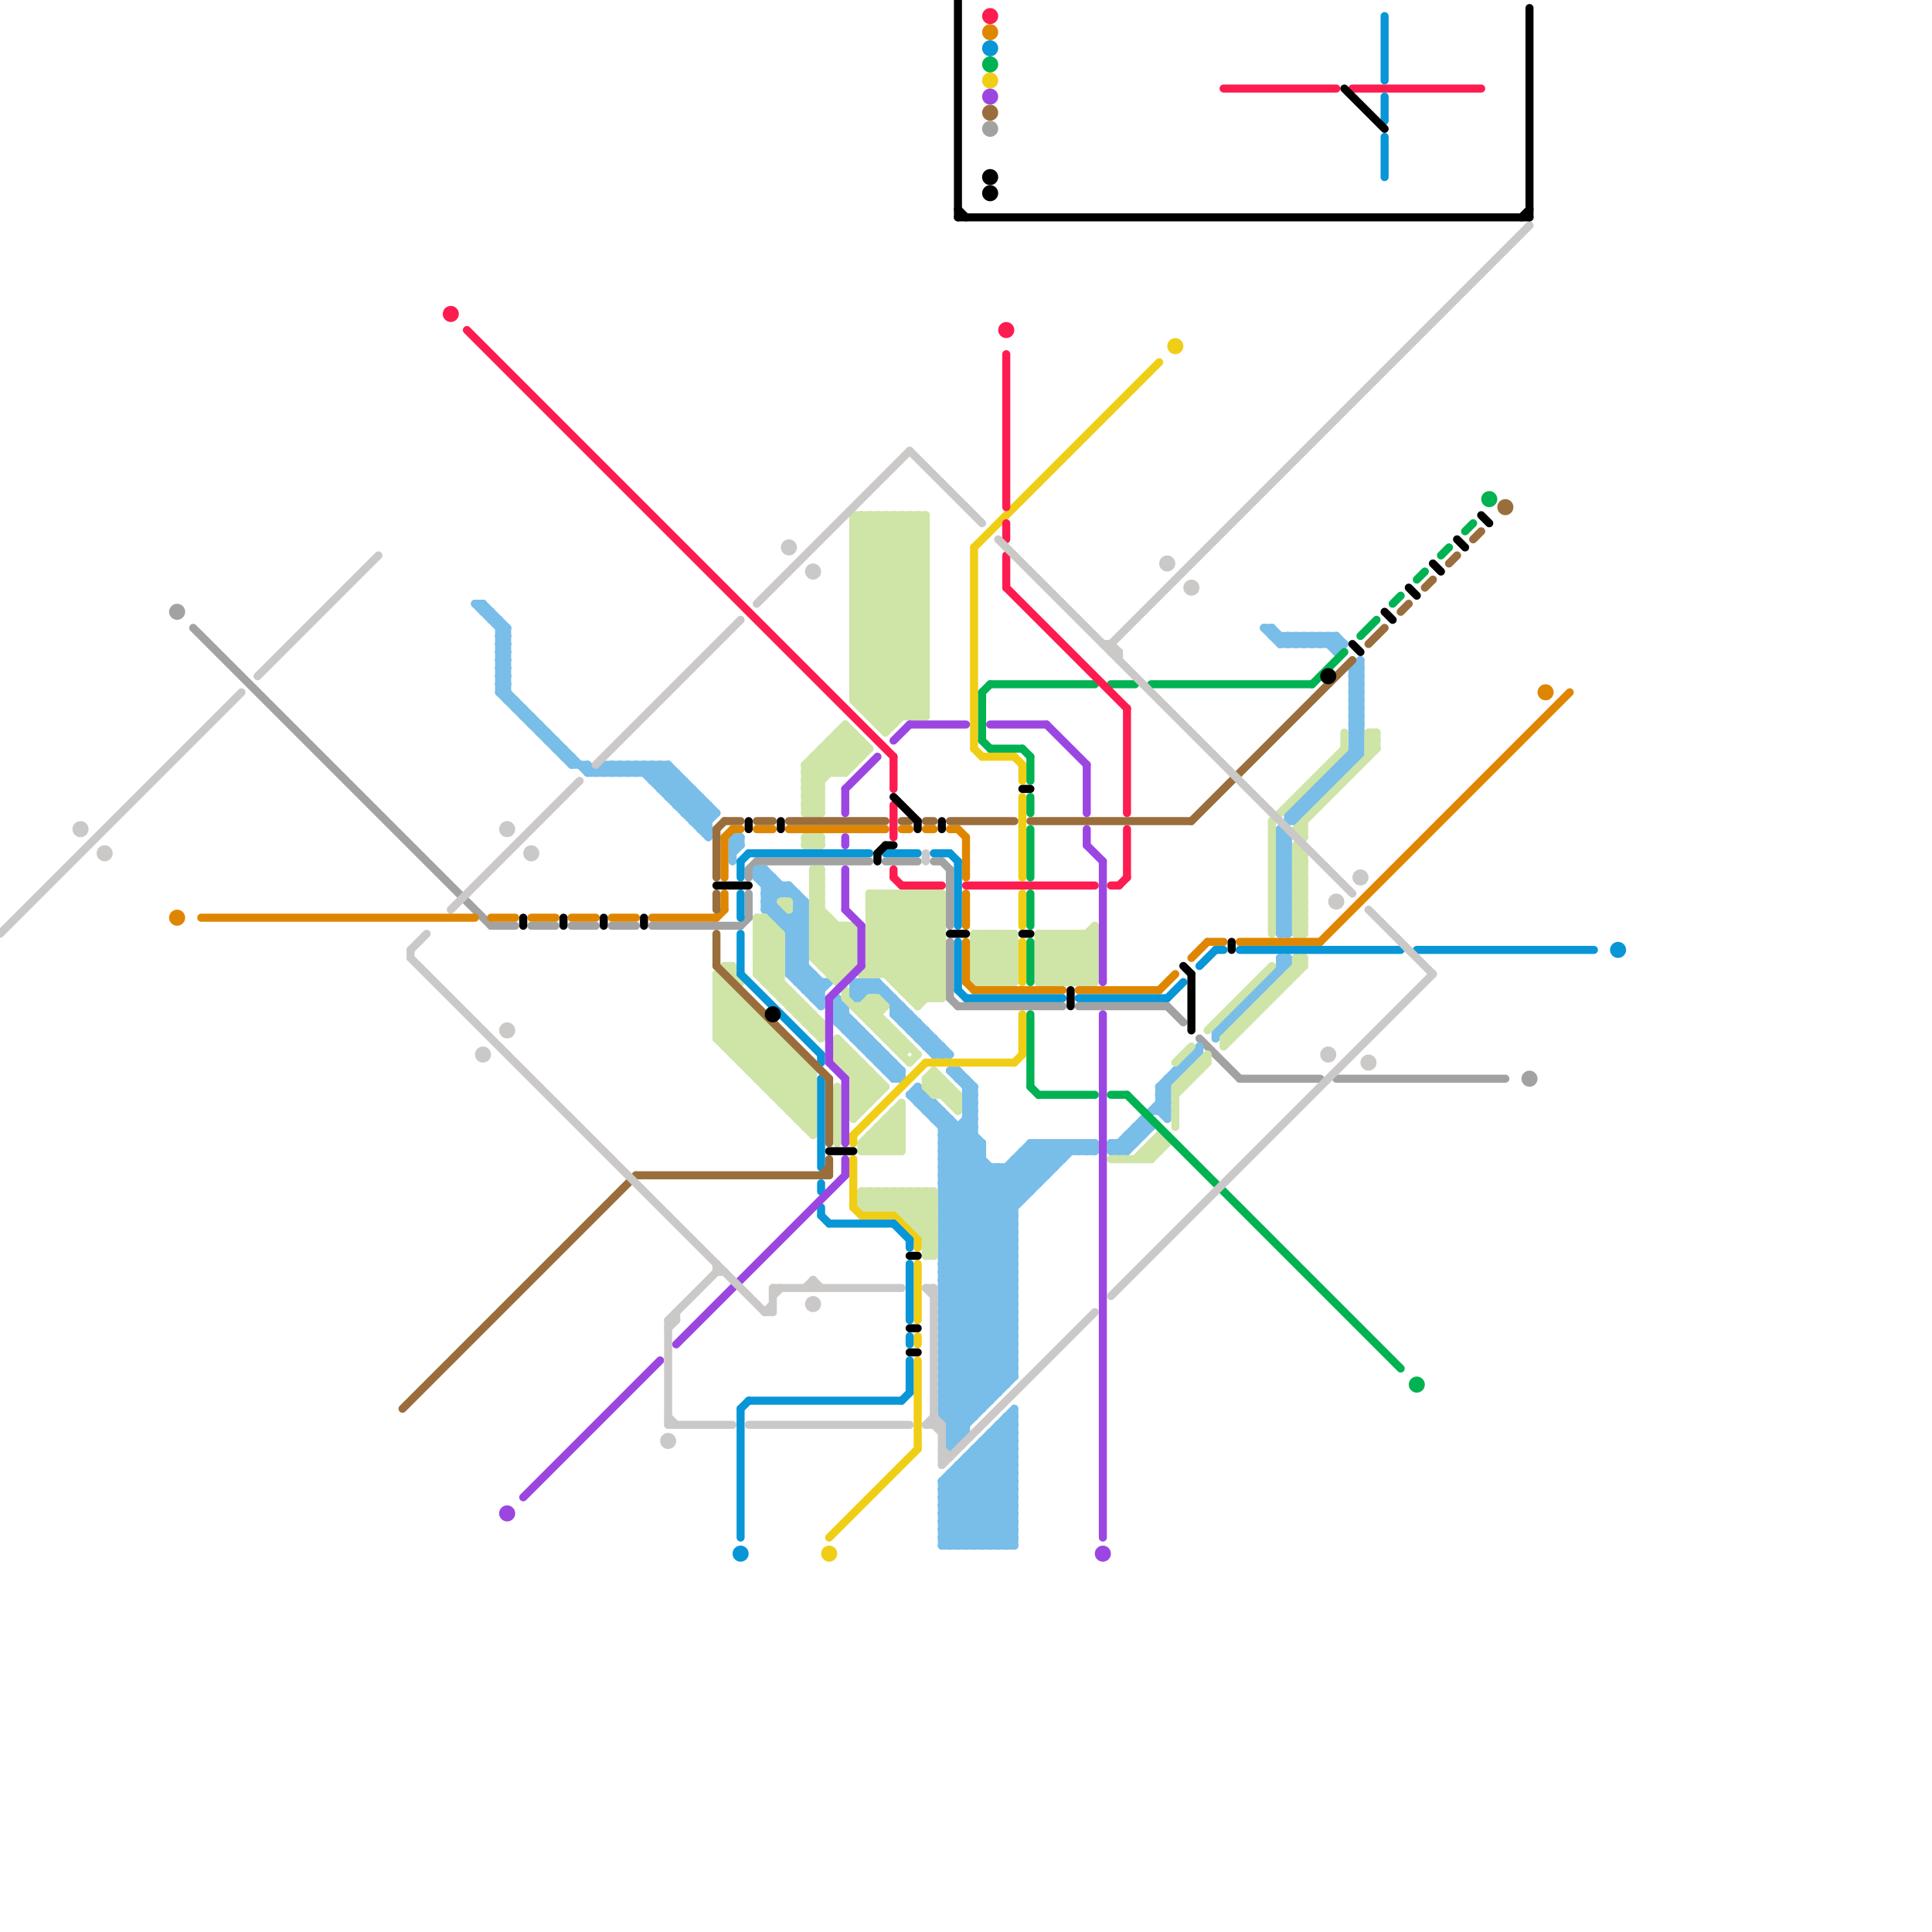 
<svg version="1.1" xmlns="http://www.w3.org/2000/svg" viewBox="0 0 240 240">
<style>text { font: 1px Helvetica; font-weight: 600; white-space: pre; dominant-baseline: central; } line { stroke-width: 1; fill: none; stroke-linecap: round; stroke-linejoin: round; } .c0 { stroke: #a2a2a2 } .c1 { stroke: #79bde9 } .c2 { stroke: #cfe4a7 } .c3 { stroke: #f0ce15 } .c4 { stroke: #00b251 } .c5 { stroke: #fd1c50 } .c6 { stroke: #df8600 } .c7 { stroke: #0896d7 } .c8 { stroke: #9c46e2 } .c9 { stroke: #9a6e3c } .c10 { stroke: #cbc8c8 } .c11 { stroke: #000000 } .w1 { stroke-width: 1; }.w2 { stroke-width: .75; }</style><defs><g id="wm-xf"><circle r="1.2" fill="#000"/><circle r="0.9" fill="#fff"/><circle r="0.6" fill="#000"/><circle r="0.3" fill="#fff"/></g><g id="wm"><circle r="0.6" fill="#000"/><circle r="0.3" fill="#fff"/></g><g id="csm-cbc8c8"><circle r="0.4" fill="#cbc8c8"/><circle r="0.2" fill="#fff"/></g><g id="csm-a2a2a2"><circle r="0.4" fill="#a2a2a2"/><circle r="0.2" fill="#fff"/></g><g id="csm-df8600"><circle r="0.4" fill="#df8600"/><circle r="0.2" fill="#fff"/></g><g id="csm-fd1c50"><circle r="0.4" fill="#fd1c50"/><circle r="0.2" fill="#fff"/></g><g id="csm-9c46e2"><circle r="0.4" fill="#9c46e2"/><circle r="0.2" fill="#fff"/></g><g id="csm-0896d7"><circle r="0.4" fill="#0896d7"/><circle r="0.2" fill="#fff"/></g><g id="csm-f0ce15"><circle r="0.4" fill="#f0ce15"/><circle r="0.2" fill="#fff"/></g><g id="csm-00b251"><circle r="0.4" fill="#00b251"/><circle r="0.2" fill="#fff"/></g><g id="csm-9a6e3c"><circle r="0.4" fill="#9a6e3c"/><circle r="0.2" fill="#fff"/></g><g id="cmd-a2a2a2"><circle r="0.5" fill="#a2a2a2"/><circle r="0.25" fill="#fff"/></g><g id="cmd-df8600"><circle r="0.5" fill="#df8600"/><circle r="0.25" fill="#fff"/></g><g id="cmd-9a6e3c"><circle r="0.5" fill="#9a6e3c"/><circle r="0.25" fill="#fff"/></g><g id="cmd-0896d7"><circle r="0.5" fill="#0896d7"/><circle r="0.25" fill="#fff"/></g><g id="cmd-f0ce15"><circle r="0.5" fill="#f0ce15"/><circle r="0.25" fill="#fff"/></g><g id="cmd-fd1c50"><circle r="0.5" fill="#fd1c50"/><circle r="0.25" fill="#fff"/></g><g id="cmd-9c46e2"><circle r="0.5" fill="#9c46e2"/><circle r="0.25" fill="#fff"/></g><g id="cmd-00b251"><circle r="0.5" fill="#00b251"/><circle r="0.25" fill="#fff"/></g><g id="clg-fd1c50"><circle r="0.6" fill="#fd1c50"/><circle r="0.3" fill="#fff"/></g></defs><line class="c0 " x1="166" y1="134" x2="187" y2="134"/><line class="c0 " x1="154" y1="134" x2="164" y2="134"/><line class="c0 " x1="61" y1="115" x2="64" y2="115"/><line class="c0 " x1="93" y1="108" x2="93" y2="109"/><line class="c0 " x1="66" y1="115" x2="69" y2="115"/><line class="c0 " x1="116" y1="107" x2="117" y2="107"/><line class="c0 " x1="81" y1="115" x2="92" y2="115"/><line class="c0 " x1="94" y1="107" x2="108" y2="107"/><line class="c0 " x1="118" y1="108" x2="118" y2="115"/><line class="c0 " x1="93" y1="108" x2="94" y2="107"/><line class="c0 " x1="118" y1="124" x2="119" y2="125"/><line class="c0 " x1="134" y1="125" x2="145" y2="125"/><line class="c0 " x1="145" y1="125" x2="147" y2="127"/><line class="c0 " x1="118" y1="117" x2="118" y2="124"/><line class="c0 " x1="110" y1="107" x2="114" y2="107"/><line class="c0 " x1="76" y1="115" x2="79" y2="115"/><line class="c0 " x1="117" y1="107" x2="118" y2="108"/><line class="c0 " x1="149" y1="129" x2="154" y2="134"/><line class="c0 " x1="119" y1="125" x2="132" y2="125"/><line class="c0 " x1="93" y1="111" x2="93" y2="114"/><line class="c0 " x1="24" y1="78" x2="61" y2="115"/><line class="c0 " x1="71" y1="115" x2="74" y2="115"/><line class="c0 " x1="92" y1="115" x2="93" y2="114"/><circle cx="22" cy="76" r="1" fill="#a2a2a2" /><circle cx="190" cy="134" r="1" fill="#a2a2a2" /><circle cx="123" cy="16" r="1" fill="#a2a2a2" /><line class="c1 " x1="98" y1="116" x2="100" y2="116"/><line class="c1 " x1="168" y1="89" x2="169" y2="89"/><line class="c1 " x1="62" y1="83" x2="63" y2="83"/><line class="c1 " x1="117" y1="174" x2="120" y2="177"/><line class="c1 " x1="168" y1="91" x2="169" y2="91"/><line class="c1 " x1="62" y1="85" x2="63" y2="85"/><line class="c1 " x1="105" y1="125" x2="105" y2="128"/><line class="c1 " x1="158" y1="121" x2="159" y2="121"/><line class="c1 " x1="159" y1="113" x2="160" y2="112"/><line class="c1 " x1="98" y1="110" x2="100" y2="112"/><line class="c1 " x1="159" y1="115" x2="160" y2="114"/><line class="c1 " x1="107" y1="122" x2="108" y2="123"/><line class="c1 " x1="118" y1="133" x2="121" y2="136"/><line class="c1 " x1="117" y1="158" x2="133" y2="142"/><line class="c1 " x1="95" y1="113" x2="100" y2="118"/><line class="c1 " x1="120" y1="138" x2="121" y2="138"/><line class="c1 " x1="66" y1="90" x2="67" y2="90"/><line class="c1 " x1="125" y1="176" x2="125" y2="192"/><line class="c1 " x1="141" y1="140" x2="143" y2="140"/><line class="c1 " x1="101" y1="124" x2="102" y2="124"/><line class="c1 " x1="147" y1="132" x2="147" y2="133"/><line class="c1 " x1="104" y1="124" x2="104" y2="127"/><line class="c1 " x1="117" y1="148" x2="122" y2="143"/><line class="c1 " x1="117" y1="141" x2="121" y2="141"/><line class="c1 " x1="143" y1="138" x2="145" y2="138"/><line class="c1 " x1="62" y1="82" x2="63" y2="83"/><line class="c1 " x1="117" y1="157" x2="132" y2="142"/><line class="c1 " x1="62" y1="84" x2="63" y2="85"/><line class="c1 " x1="107" y1="128" x2="107" y2="130"/><line class="c1 " x1="131" y1="142" x2="132" y2="143"/><line class="c1 " x1="167" y1="94" x2="169" y2="94"/><line class="c1 " x1="121" y1="181" x2="126" y2="186"/><line class="c1 " x1="73" y1="96" x2="84" y2="96"/><line class="c1 " x1="78" y1="96" x2="79" y2="95"/><line class="c1 " x1="117" y1="166" x2="126" y2="157"/><line class="c1 " x1="95" y1="111" x2="99" y2="111"/><line class="c1 " x1="85" y1="101" x2="87" y2="99"/><line class="c1 " x1="117" y1="166" x2="126" y2="166"/><line class="c1 " x1="117" y1="168" x2="126" y2="159"/><line class="c1 " x1="81" y1="95" x2="88" y2="102"/><line class="c1 " x1="117" y1="168" x2="126" y2="168"/><line class="c1 " x1="140" y1="143" x2="143" y2="140"/><line class="c1 " x1="95" y1="112" x2="100" y2="117"/><line class="c1 " x1="112" y1="125" x2="112" y2="127"/><line class="c1 " x1="117" y1="186" x2="123" y2="192"/><line class="c1 " x1="80" y1="96" x2="81" y2="95"/><line class="c1 " x1="148" y1="131" x2="149" y2="131"/><line class="c1 " x1="106" y1="127" x2="106" y2="129"/><line class="c1 " x1="114" y1="137" x2="116" y2="137"/><line class="c1 " x1="168" y1="84" x2="169" y2="85"/><line class="c1 " x1="87" y1="102" x2="88" y2="101"/><line class="c1 " x1="128" y1="143" x2="130" y2="145"/><line class="c1 " x1="117" y1="151" x2="126" y2="151"/><line class="c1 " x1="168" y1="86" x2="169" y2="87"/><line class="c1 " x1="166" y1="95" x2="168" y2="95"/><line class="c1 " x1="117" y1="153" x2="126" y2="153"/><line class="c1 " x1="134" y1="142" x2="134" y2="143"/><line class="c1 " x1="117" y1="151" x2="126" y2="160"/><line class="c1 " x1="163" y1="79" x2="164" y2="80"/><line class="c1 " x1="117" y1="153" x2="126" y2="162"/><line class="c1 " x1="159" y1="110" x2="160" y2="110"/><line class="c1 " x1="159" y1="112" x2="160" y2="112"/><line class="c1 " x1="117" y1="151" x2="123" y2="145"/><line class="c1 " x1="159" y1="104" x2="160" y2="104"/><line class="c1 " x1="77" y1="95" x2="77" y2="96"/><line class="c1 " x1="144" y1="135" x2="144" y2="138"/><line class="c1 " x1="117" y1="141" x2="118" y2="140"/><line class="c1 " x1="127" y1="143" x2="136" y2="143"/><line class="c1 " x1="99" y1="113" x2="100" y2="114"/><line class="c1 " x1="153" y1="126" x2="153" y2="127"/><line class="c1 " x1="126" y1="175" x2="126" y2="192"/><line class="c1 " x1="111" y1="124" x2="111" y2="126"/><line class="c1 " x1="144" y1="136" x2="145" y2="136"/><line class="c1 " x1="117" y1="187" x2="126" y2="178"/><line class="c1 " x1="117" y1="189" x2="126" y2="180"/><line class="c1 " x1="117" y1="187" x2="126" y2="187"/><line class="c1 " x1="117" y1="189" x2="126" y2="189"/><line class="c1 " x1="69" y1="93" x2="70" y2="93"/><line class="c1 " x1="106" y1="122" x2="109" y2="122"/><line class="c1 " x1="168" y1="89" x2="169" y2="88"/><line class="c1 " x1="168" y1="91" x2="169" y2="90"/><line class="c1 " x1="163" y1="80" x2="164" y2="79"/><line class="c1 " x1="117" y1="145" x2="131" y2="145"/><line class="c1 " x1="117" y1="190" x2="119" y2="192"/><line class="c1 " x1="160" y1="79" x2="161" y2="80"/><line class="c1 " x1="75" y1="95" x2="76" y2="96"/><line class="c1 " x1="119" y1="133" x2="119" y2="134"/><line class="c1 " x1="94" y1="108" x2="97" y2="111"/><line class="c1 " x1="88" y1="100" x2="88" y2="104"/><line class="c1 " x1="165" y1="80" x2="166" y2="79"/><line class="c1 " x1="120" y1="138" x2="121" y2="137"/><line class="c1 " x1="117" y1="150" x2="126" y2="159"/><line class="c1 " x1="70" y1="93" x2="70" y2="94"/><line class="c1 " x1="165" y1="96" x2="166" y2="97"/><line class="c1 " x1="68" y1="92" x2="69" y2="92"/><line class="c1 " x1="94" y1="109" x2="96" y2="111"/><line class="c1 " x1="168" y1="88" x2="169" y2="88"/><line class="c1 " x1="62" y1="82" x2="63" y2="82"/><line class="c1 " x1="145" y1="134" x2="145" y2="139"/><line class="c1 " x1="168" y1="90" x2="169" y2="90"/><line class="c1 " x1="62" y1="84" x2="63" y2="84"/><line class="c1 " x1="139" y1="142" x2="139" y2="143"/><line class="c1 " x1="115" y1="138" x2="116" y2="137"/><line class="c1 " x1="87" y1="99" x2="87" y2="103"/><line class="c1 " x1="159" y1="114" x2="160" y2="113"/><line class="c1 " x1="81" y1="97" x2="85" y2="97"/><line class="c1 " x1="120" y1="135" x2="121" y2="135"/><line class="c1 " x1="120" y1="137" x2="121" y2="137"/><line class="c1 " x1="132" y1="142" x2="132" y2="144"/><line class="c1 " x1="115" y1="138" x2="117" y2="138"/><line class="c1 " x1="109" y1="132" x2="110" y2="131"/><line class="c1 " x1="118" y1="192" x2="126" y2="184"/><line class="c1 " x1="129" y1="142" x2="129" y2="147"/><line class="c1 " x1="151" y1="128" x2="151" y2="129"/><line class="c1 " x1="98" y1="118" x2="100" y2="116"/><line class="c1 " x1="98" y1="120" x2="100" y2="118"/><line class="c1 " x1="109" y1="122" x2="109" y2="123"/><line class="c1 " x1="160" y1="80" x2="161" y2="79"/><line class="c1 " x1="119" y1="182" x2="119" y2="192"/><line class="c1 " x1="118" y1="183" x2="126" y2="183"/><line class="c1 " x1="117" y1="167" x2="126" y2="158"/><line class="c1 " x1="117" y1="169" x2="126" y2="160"/><line class="c1 " x1="124" y1="145" x2="124" y2="173"/><line class="c1 " x1="116" y1="131" x2="118" y2="131"/><line class="c1 " x1="117" y1="167" x2="126" y2="167"/><line class="c1 " x1="156" y1="123" x2="157" y2="123"/><line class="c1 " x1="117" y1="169" x2="126" y2="169"/><line class="c1 " x1="117" y1="159" x2="126" y2="168"/><line class="c1 " x1="166" y1="79" x2="167" y2="80"/><line class="c1 " x1="117" y1="161" x2="126" y2="170"/><line class="c1 " x1="159" y1="120" x2="160" y2="120"/><line class="c1 " x1="146" y1="133" x2="147" y2="133"/><line class="c1 " x1="117" y1="171" x2="121" y2="175"/><line class="c1 " x1="125" y1="192" x2="126" y2="191"/><line class="c1 " x1="98" y1="117" x2="100" y2="115"/><line class="c1 " x1="121" y1="135" x2="121" y2="176"/><line class="c1 " x1="98" y1="119" x2="100" y2="117"/><line class="c1 " x1="135" y1="143" x2="136" y2="142"/><line class="c1 " x1="126" y1="145" x2="128" y2="147"/><line class="c1 " x1="100" y1="112" x2="100" y2="123"/><line class="c1 " x1="108" y1="129" x2="108" y2="131"/><line class="c1 " x1="64" y1="87" x2="64" y2="88"/><line class="c1 " x1="117" y1="188" x2="126" y2="179"/><line class="c1 " x1="117" y1="190" x2="126" y2="181"/><line class="c1 " x1="117" y1="188" x2="126" y2="188"/><line class="c1 " x1="78" y1="95" x2="79" y2="96"/><line class="c1 " x1="117" y1="190" x2="126" y2="190"/><line class="c1 " x1="117" y1="156" x2="131" y2="142"/><line class="c1 " x1="159" y1="119" x2="160" y2="120"/><line class="c1 " x1="110" y1="124" x2="111" y2="124"/><line class="c1 " x1="168" y1="88" x2="169" y2="87"/><line class="c1 " x1="105" y1="128" x2="107" y2="128"/><line class="c1 " x1="168" y1="90" x2="169" y2="89"/><line class="c1 " x1="158" y1="121" x2="158" y2="122"/><line class="c1 " x1="124" y1="192" x2="126" y2="190"/><line class="c1 " x1="120" y1="137" x2="121" y2="136"/><line class="c1 " x1="117" y1="170" x2="122" y2="175"/><line class="c1 " x1="117" y1="185" x2="124" y2="192"/><line class="c1 " x1="104" y1="127" x2="106" y2="127"/><line class="c1 " x1="98" y1="117" x2="100" y2="119"/><line class="c1 " x1="162" y1="99" x2="163" y2="100"/><line class="c1 " x1="128" y1="142" x2="131" y2="145"/><line class="c1 " x1="61" y1="76" x2="61" y2="77"/><line class="c1 " x1="159" y1="80" x2="160" y2="79"/><line class="c1 " x1="70" y1="94" x2="71" y2="94"/><line class="c1 " x1="80" y1="95" x2="88" y2="103"/><line class="c1 " x1="122" y1="179" x2="126" y2="179"/><line class="c1 " x1="161" y1="80" x2="162" y2="79"/><line class="c1 " x1="167" y1="94" x2="168" y2="95"/><line class="c1 " x1="111" y1="132" x2="111" y2="134"/><line class="c1 " x1="140" y1="141" x2="140" y2="143"/><line class="c1 " x1="120" y1="136" x2="121" y2="135"/><line class="c1 " x1="79" y1="95" x2="88" y2="104"/><line class="c1 " x1="62" y1="85" x2="73" y2="96"/><line class="c1 " x1="135" y1="142" x2="135" y2="143"/><line class="c1 " x1="118" y1="183" x2="118" y2="192"/><line class="c1 " x1="82" y1="98" x2="84" y2="96"/><line class="c1 " x1="166" y1="95" x2="167" y2="96"/><line class="c1 " x1="94" y1="109" x2="95" y2="108"/><line class="c1 " x1="116" y1="129" x2="116" y2="131"/><line class="c1 " x1="119" y1="182" x2="126" y2="189"/><line class="c1 " x1="60" y1="76" x2="61" y2="76"/><line class="c1 " x1="117" y1="184" x2="125" y2="192"/><line class="c1 " x1="152" y1="127" x2="153" y2="127"/><line class="c1 " x1="114" y1="136" x2="127" y2="149"/><line class="c1 " x1="168" y1="93" x2="169" y2="94"/><line class="c1 " x1="168" y1="85" x2="169" y2="86"/><line class="c1 " x1="59" y1="75" x2="63" y2="79"/><line class="c1 " x1="62" y1="79" x2="63" y2="80"/><line class="c1 " x1="168" y1="87" x2="169" y2="88"/><line class="c1 " x1="62" y1="81" x2="63" y2="82"/><line class="c1 " x1="117" y1="158" x2="126" y2="167"/><line class="c1 " x1="117" y1="160" x2="126" y2="169"/><line class="c1 " x1="155" y1="124" x2="156" y2="124"/><line class="c1 " x1="159" y1="119" x2="160" y2="119"/><line class="c1 " x1="122" y1="179" x2="126" y2="183"/><line class="c1 " x1="141" y1="140" x2="142" y2="141"/><line class="c1 " x1="108" y1="131" x2="110" y2="131"/><line class="c1 " x1="131" y1="142" x2="131" y2="145"/><line class="c1 " x1="117" y1="172" x2="121" y2="176"/><line class="c1 " x1="138" y1="142" x2="138" y2="143"/><line class="c1 " x1="157" y1="122" x2="158" y2="122"/><line class="c1 " x1="94" y1="108" x2="95" y2="108"/><line class="c1 " x1="163" y1="98" x2="163" y2="100"/><line class="c1 " x1="160" y1="101" x2="160" y2="102"/><line class="c1 " x1="117" y1="165" x2="124" y2="172"/><line class="c1 " x1="113" y1="128" x2="115" y2="128"/><line class="c1 " x1="117" y1="146" x2="121" y2="142"/><line class="c1 " x1="162" y1="79" x2="163" y2="80"/><line class="c1 " x1="106" y1="123" x2="107" y2="122"/><line class="c1 " x1="62" y1="86" x2="63" y2="85"/><line class="c1 " x1="165" y1="96" x2="165" y2="98"/><line class="c1 " x1="127" y1="143" x2="130" y2="146"/><line class="c1 " x1="123" y1="178" x2="123" y2="192"/><line class="c1 " x1="67" y1="91" x2="68" y2="91"/><line class="c1 " x1="112" y1="133" x2="112" y2="134"/><line class="c1 " x1="148" y1="131" x2="148" y2="132"/><line class="c1 " x1="122" y1="180" x2="126" y2="184"/><line class="c1 " x1="161" y1="100" x2="163" y2="100"/><line class="c1 " x1="154" y1="125" x2="154" y2="126"/><line class="c1 " x1="120" y1="139" x2="121" y2="140"/><line class="c1 " x1="120" y1="181" x2="126" y2="181"/><line class="c1 " x1="165" y1="79" x2="165" y2="80"/><line class="c1 " x1="108" y1="131" x2="109" y2="130"/><line class="c1 " x1="117" y1="130" x2="117" y2="131"/><line class="c1 " x1="117" y1="175" x2="126" y2="166"/><line class="c1 " x1="106" y1="124" x2="107" y2="124"/><line class="c1 " x1="159" y1="106" x2="160" y2="107"/><line class="c1 " x1="159" y1="108" x2="160" y2="109"/><line class="c1 " x1="85" y1="101" x2="89" y2="101"/><line class="c1 " x1="106" y1="123" x2="110" y2="123"/><line class="c1 " x1="164" y1="80" x2="165" y2="79"/><line class="c1 " x1="117" y1="145" x2="121" y2="141"/><line class="c1 " x1="117" y1="142" x2="122" y2="142"/><line class="c1 " x1="117" y1="144" x2="122" y2="144"/><line class="c1 " x1="76" y1="95" x2="77" y2="96"/><line class="c1 " x1="117" y1="176" x2="119" y2="178"/><line class="c1 " x1="113" y1="136" x2="114" y2="135"/><line class="c1 " x1="113" y1="128" x2="114" y2="127"/><line class="c1 " x1="117" y1="140" x2="121" y2="140"/><line class="c1 " x1="95" y1="111" x2="96" y2="110"/><line class="c1 " x1="168" y1="85" x2="169" y2="85"/><line class="c1 " x1="62" y1="79" x2="63" y2="79"/><line class="c1 " x1="168" y1="87" x2="169" y2="87"/><line class="c1 " x1="62" y1="81" x2="63" y2="81"/><line class="c1 " x1="77" y1="95" x2="78" y2="96"/><line class="c1 " x1="124" y1="177" x2="126" y2="177"/><line class="c1 " x1="159" y1="109" x2="160" y2="108"/><line class="c1 " x1="118" y1="177" x2="120" y2="177"/><line class="c1 " x1="159" y1="111" x2="160" y2="110"/><line class="c1 " x1="99" y1="112" x2="100" y2="112"/><line class="c1 " x1="84" y1="100" x2="86" y2="98"/><line class="c1 " x1="117" y1="176" x2="126" y2="167"/><line class="c1 " x1="95" y1="111" x2="100" y2="116"/><line class="c1 " x1="159" y1="105" x2="160" y2="106"/><line class="c1 " x1="101" y1="121" x2="101" y2="124"/><line class="c1 " x1="69" y1="92" x2="69" y2="93"/><line class="c1 " x1="117" y1="150" x2="122" y2="145"/><line class="c1 " x1="119" y1="183" x2="126" y2="190"/><line class="c1 " x1="86" y1="102" x2="88" y2="100"/><line class="c1 " x1="117" y1="188" x2="121" y2="192"/><line class="c1 " x1="108" y1="122" x2="108" y2="123"/><line class="c1 " x1="164" y1="97" x2="165" y2="98"/><line class="c1 " x1="62" y1="80" x2="63" y2="81"/><line class="c1 " x1="117" y1="140" x2="118" y2="139"/><line class="c1 " x1="83" y1="99" x2="85" y2="97"/><line class="c1 " x1="95" y1="110" x2="96" y2="109"/><line class="c1 " x1="129" y1="142" x2="131" y2="144"/><line class="c1 " x1="86" y1="98" x2="86" y2="102"/><line class="c1 " x1="68" y1="91" x2="68" y2="92"/><line class="c1 " x1="98" y1="118" x2="102" y2="122"/><line class="c1 " x1="98" y1="120" x2="102" y2="124"/><line class="c1 " x1="118" y1="178" x2="120" y2="178"/><line class="c1 " x1="120" y1="139" x2="121" y2="139"/><line class="c1 " x1="95" y1="108" x2="100" y2="113"/><line class="c1 " x1="116" y1="139" x2="117" y2="138"/><line class="c1 " x1="109" y1="132" x2="111" y2="132"/><line class="c1 " x1="62" y1="83" x2="63" y2="82"/><line class="c1 " x1="62" y1="85" x2="63" y2="84"/><line class="c1 " x1="161" y1="100" x2="161" y2="102"/><line class="c1 " x1="117" y1="147" x2="126" y2="156"/><line class="c1 " x1="114" y1="135" x2="122" y2="143"/><line class="c1 " x1="117" y1="149" x2="126" y2="158"/><line class="c1 " x1="159" y1="108" x2="160" y2="108"/><line class="c1 " x1="166" y1="79" x2="166" y2="81"/><line class="c1 " x1="118" y1="177" x2="126" y2="169"/><line class="c1 " x1="118" y1="179" x2="126" y2="171"/><line class="c1 " x1="126" y1="144" x2="132" y2="144"/><line class="c1 " x1="134" y1="142" x2="135" y2="143"/><line class="c1 " x1="117" y1="185" x2="126" y2="176"/><line class="c1 " x1="117" y1="172" x2="125" y2="172"/><line class="c1 " x1="117" y1="185" x2="126" y2="185"/><line class="c1 " x1="125" y1="176" x2="126" y2="177"/><line class="c1 " x1="111" y1="126" x2="112" y2="125"/><line class="c1 " x1="116" y1="137" x2="116" y2="139"/><line class="c1 " x1="168" y1="85" x2="169" y2="84"/><line class="c1 " x1="120" y1="192" x2="126" y2="186"/><line class="c1 " x1="160" y1="119" x2="160" y2="120"/><line class="c1 " x1="63" y1="87" x2="64" y2="87"/><line class="c1 " x1="168" y1="87" x2="169" y2="86"/><line class="c1 " x1="106" y1="122" x2="106" y2="124"/><line class="c1 " x1="159" y1="107" x2="160" y2="108"/><line class="c1 " x1="123" y1="178" x2="126" y2="178"/><line class="c1 " x1="113" y1="126" x2="113" y2="128"/><line class="c1 " x1="159" y1="119" x2="159" y2="121"/><line class="c1 " x1="117" y1="143" x2="122" y2="143"/><line class="c1 " x1="161" y1="102" x2="169" y2="94"/><line class="c1 " x1="117" y1="146" x2="126" y2="155"/><line class="c1 " x1="117" y1="148" x2="126" y2="157"/><line class="c1 " x1="159" y1="105" x2="160" y2="105"/><line class="c1 " x1="115" y1="136" x2="115" y2="138"/><line class="c1 " x1="160" y1="101" x2="162" y2="101"/><line class="c1 " x1="115" y1="128" x2="115" y2="130"/><line class="c1 " x1="161" y1="79" x2="161" y2="80"/><line class="c1 " x1="168" y1="84" x2="169" y2="84"/><line class="c1 " x1="62" y1="78" x2="63" y2="78"/><line class="c1 " x1="144" y1="135" x2="149" y2="130"/><line class="c1 " x1="168" y1="86" x2="169" y2="86"/><line class="c1 " x1="62" y1="80" x2="63" y2="80"/><line class="c1 " x1="99" y1="122" x2="103" y2="122"/><line class="c1 " x1="117" y1="157" x2="126" y2="157"/><line class="c1 " x1="104" y1="126" x2="112" y2="134"/><line class="c1 " x1="117" y1="157" x2="126" y2="166"/><line class="c1 " x1="159" y1="110" x2="160" y2="109"/><line class="c1 " x1="159" y1="112" x2="160" y2="111"/><line class="c1 " x1="82" y1="98" x2="86" y2="98"/><line class="c1 " x1="165" y1="96" x2="167" y2="96"/><line class="c1 " x1="119" y1="192" x2="126" y2="185"/><line class="c1 " x1="99" y1="113" x2="100" y2="113"/><line class="c1 " x1="151" y1="129" x2="160" y2="120"/><line class="c1 " x1="144" y1="138" x2="145" y2="137"/><line class="c1 " x1="138" y1="143" x2="140" y2="143"/><line class="c1 " x1="157" y1="122" x2="157" y2="123"/><line class="c1 " x1="61" y1="77" x2="62" y2="77"/><line class="c1 " x1="94" y1="108" x2="94" y2="109"/><line class="c1 " x1="110" y1="133" x2="111" y2="132"/><line class="c1 " x1="98" y1="116" x2="100" y2="114"/><line class="c1 " x1="140" y1="141" x2="142" y2="141"/><line class="c1 " x1="81" y1="96" x2="82" y2="95"/><line class="c1 " x1="98" y1="121" x2="101" y2="121"/><line class="c1 " x1="102" y1="122" x2="102" y2="125"/><line class="c1 " x1="119" y1="140" x2="119" y2="179"/><line class="c1 " x1="159" y1="103" x2="169" y2="93"/><line class="c1 " x1="104" y1="125" x2="112" y2="133"/><line class="c1 " x1="117" y1="163" x2="126" y2="154"/><line class="c1 " x1="117" y1="165" x2="126" y2="156"/><line class="c1 " x1="60" y1="75" x2="63" y2="78"/><line class="c1 " x1="117" y1="163" x2="126" y2="163"/><line class="c1 " x1="98" y1="119" x2="102" y2="123"/><line class="c1 " x1="117" y1="165" x2="126" y2="165"/><line class="c1 " x1="117" y1="147" x2="129" y2="147"/><line class="c1 " x1="117" y1="176" x2="121" y2="176"/><line class="c1 " x1="76" y1="96" x2="77" y2="95"/><line class="c1 " x1="145" y1="134" x2="146" y2="134"/><line class="c1 " x1="159" y1="116" x2="160" y2="116"/><line class="c1 " x1="110" y1="131" x2="110" y2="133"/><line class="c1 " x1="62" y1="82" x2="63" y2="81"/><line class="c1 " x1="163" y1="98" x2="165" y2="98"/><line class="c1 " x1="152" y1="127" x2="152" y2="128"/><line class="c1 " x1="62" y1="84" x2="63" y2="83"/><line class="c1 " x1="125" y1="145" x2="125" y2="172"/><line class="c1 " x1="147" y1="132" x2="148" y2="132"/><line class="c1 " x1="159" y1="107" x2="160" y2="107"/><line class="c1 " x1="118" y1="184" x2="126" y2="192"/><line class="c1 " x1="98" y1="115" x2="100" y2="113"/><line class="c1 " x1="97" y1="115" x2="100" y2="112"/><line class="c1 " x1="155" y1="124" x2="155" y2="125"/><line class="c1 " x1="118" y1="178" x2="126" y2="170"/><line class="c1 " x1="107" y1="122" x2="107" y2="124"/><line class="c1 " x1="85" y1="97" x2="85" y2="101"/><line class="c1 " x1="81" y1="97" x2="83" y2="95"/><line class="c1 " x1="139" y1="142" x2="140" y2="143"/><line class="c1 " x1="126" y1="144" x2="126" y2="171"/><line class="c1 " x1="95" y1="112" x2="97" y2="110"/><line class="c1 " x1="117" y1="184" x2="126" y2="175"/><line class="c1 " x1="117" y1="186" x2="126" y2="177"/><line class="c1 " x1="117" y1="184" x2="126" y2="184"/><line class="c1 " x1="142" y1="139" x2="143" y2="140"/><line class="c1 " x1="79" y1="96" x2="80" y2="95"/><line class="c1 " x1="117" y1="186" x2="126" y2="186"/><line class="c1 " x1="159" y1="113" x2="160" y2="114"/><line class="c1 " x1="159" y1="115" x2="160" y2="116"/><line class="c1 " x1="81" y1="95" x2="81" y2="97"/><line class="c1 " x1="79" y1="95" x2="79" y2="96"/><line class="c1 " x1="122" y1="142" x2="122" y2="175"/><line class="c1 " x1="73" y1="95" x2="73" y2="96"/><line class="c1 " x1="168" y1="84" x2="169" y2="83"/><line class="c1 " x1="168" y1="86" x2="169" y2="85"/><line class="c1 " x1="168" y1="92" x2="169" y2="93"/><line class="c1 " x1="124" y1="177" x2="124" y2="192"/><line class="c1 " x1="117" y1="163" x2="125" y2="171"/><line class="c1 " x1="91" y1="104" x2="91" y2="107"/><line class="c1 " x1="117" y1="145" x2="126" y2="154"/><line class="c1 " x1="117" y1="175" x2="120" y2="178"/><line class="c1 " x1="118" y1="183" x2="126" y2="191"/><line class="c1 " x1="121" y1="180" x2="121" y2="192"/><line class="c1 " x1="104" y1="127" x2="111" y2="134"/><line class="c1 " x1="82" y1="95" x2="88" y2="101"/><line class="c1 " x1="138" y1="142" x2="139" y2="143"/><line class="c1 " x1="132" y1="142" x2="133" y2="143"/><line class="c1 " x1="158" y1="78" x2="158" y2="79"/><line class="c1 " x1="64" y1="88" x2="65" y2="88"/><line class="c1 " x1="144" y1="136" x2="149" y2="131"/><line class="c1 " x1="164" y1="97" x2="164" y2="99"/><line class="c1 " x1="83" y1="95" x2="89" y2="101"/><line class="c1 " x1="109" y1="130" x2="109" y2="132"/><line class="c1 " x1="151" y1="128" x2="160" y2="119"/><line class="c1 " x1="94" y1="109" x2="96" y2="109"/><line class="c1 " x1="96" y1="109" x2="96" y2="114"/><line class="c1 " x1="87" y1="103" x2="89" y2="101"/><line class="c1 " x1="107" y1="130" x2="108" y2="129"/><line class="c1 " x1="117" y1="187" x2="122" y2="192"/><line class="c1 " x1="110" y1="123" x2="110" y2="124"/><line class="c1 " x1="116" y1="139" x2="118" y2="139"/><line class="c1 " x1="120" y1="140" x2="122" y2="142"/><line class="c1 " x1="118" y1="176" x2="126" y2="168"/><line class="c1 " x1="117" y1="162" x2="126" y2="153"/><line class="c1 " x1="117" y1="164" x2="126" y2="155"/><line class="c1 " x1="117" y1="162" x2="126" y2="162"/><line class="c1 " x1="95" y1="108" x2="95" y2="113"/><line class="c1 " x1="113" y1="136" x2="115" y2="136"/><line class="c1 " x1="117" y1="154" x2="126" y2="154"/><line class="c1 " x1="117" y1="164" x2="126" y2="164"/><line class="c1 " x1="106" y1="129" x2="107" y2="128"/><line class="c1 " x1="117" y1="156" x2="126" y2="156"/><line class="c1 " x1="117" y1="162" x2="126" y2="171"/><line class="c1 " x1="117" y1="154" x2="126" y2="163"/><line class="c1 " x1="168" y1="89" x2="169" y2="90"/><line class="c1 " x1="168" y1="91" x2="169" y2="92"/><line class="c1 " x1="117" y1="156" x2="126" y2="165"/><line class="c1 " x1="159" y1="113" x2="160" y2="113"/><line class="c1 " x1="159" y1="115" x2="160" y2="115"/><line class="c1 " x1="134" y1="143" x2="135" y2="142"/><line class="c1 " x1="128" y1="142" x2="128" y2="148"/><line class="c1 " x1="120" y1="138" x2="121" y2="139"/><line class="c1 " x1="117" y1="184" x2="117" y2="192"/><line class="c1 " x1="168" y1="92" x2="169" y2="92"/><line class="c1 " x1="117" y1="192" x2="126" y2="183"/><line class="c1 " x1="117" y1="192" x2="126" y2="192"/><line class="c1 " x1="120" y1="181" x2="120" y2="192"/><line class="c1 " x1="117" y1="146" x2="130" y2="146"/><line class="c1 " x1="97" y1="110" x2="97" y2="111"/><line class="c1 " x1="98" y1="121" x2="100" y2="119"/><line class="c1 " x1="164" y1="79" x2="166" y2="81"/><line class="c1 " x1="120" y1="134" x2="120" y2="178"/><line class="c1 " x1="162" y1="99" x2="164" y2="99"/><line class="c1 " x1="130" y1="142" x2="130" y2="146"/><line class="c1 " x1="95" y1="112" x2="96" y2="112"/><line class="c1 " x1="127" y1="143" x2="127" y2="149"/><line class="c1 " x1="133" y1="142" x2="133" y2="143"/><line class="c1 " x1="84" y1="100" x2="88" y2="100"/><line class="c1 " x1="128" y1="142" x2="136" y2="142"/><line class="c1 " x1="159" y1="114" x2="160" y2="115"/><line class="c1 " x1="99" y1="121" x2="100" y2="120"/><line class="c1 " x1="117" y1="164" x2="125" y2="172"/><line class="c1 " x1="98" y1="118" x2="100" y2="118"/><line class="c1 " x1="135" y1="142" x2="136" y2="143"/><line class="c1 " x1="98" y1="120" x2="100" y2="120"/><line class="c1 " x1="168" y1="93" x2="169" y2="93"/><line class="c1 " x1="83" y1="99" x2="87" y2="99"/><line class="c1 " x1="84" y1="99" x2="85" y2="98"/><line class="c1 " x1="117" y1="174" x2="123" y2="174"/><line class="c1 " x1="117" y1="171" x2="126" y2="162"/><line class="c1 " x1="156" y1="123" x2="156" y2="124"/><line class="c1 " x1="98" y1="114" x2="98" y2="121"/><line class="c1 " x1="117" y1="171" x2="126" y2="171"/><line class="c1 " x1="117" y1="173" x2="126" y2="164"/><line class="c1 " x1="162" y1="80" x2="163" y2="79"/><line class="c1 " x1="117" y1="169" x2="122" y2="174"/><line class="c1 " x1="159" y1="104" x2="160" y2="105"/><line class="c1 " x1="125" y1="145" x2="128" y2="148"/><line class="c1 " x1="86" y1="101" x2="87" y2="100"/><line class="c1 " x1="112" y1="127" x2="113" y2="126"/><line class="c1 " x1="140" y1="141" x2="141" y2="142"/><line class="c1 " x1="96" y1="114" x2="100" y2="114"/><line class="c1 " x1="160" y1="79" x2="160" y2="80"/><line class="c1 " x1="83" y1="98" x2="84" y2="97"/><line class="c1 " x1="114" y1="129" x2="115" y2="128"/><line class="c1 " x1="159" y1="80" x2="167" y2="80"/><line class="c1 " x1="117" y1="144" x2="121" y2="140"/><line class="c1 " x1="98" y1="117" x2="100" y2="117"/><line class="c1 " x1="91" y1="104" x2="92" y2="105"/><line class="c1 " x1="98" y1="119" x2="100" y2="119"/><line class="c1 " x1="117" y1="191" x2="118" y2="192"/><line class="c1 " x1="160" y1="101" x2="161" y2="102"/><line class="c1 " x1="87" y1="103" x2="88" y2="103"/><line class="c1 " x1="117" y1="170" x2="126" y2="161"/><line class="c1 " x1="125" y1="177" x2="126" y2="178"/><line class="c1 " x1="117" y1="172" x2="126" y2="163"/><line class="c1 " x1="67" y1="90" x2="67" y2="91"/><line class="c1 " x1="117" y1="170" x2="126" y2="170"/><line class="c1 " x1="117" y1="174" x2="126" y2="165"/><line class="c1 " x1="168" y1="92" x2="169" y2="91"/><line class="c1 " x1="113" y1="136" x2="126" y2="149"/><line class="c1 " x1="163" y1="98" x2="164" y2="99"/><line class="c1 " x1="163" y1="79" x2="163" y2="80"/><line class="c1 " x1="158" y1="79" x2="166" y2="79"/><line class="c1 " x1="117" y1="159" x2="134" y2="142"/><line class="c1 " x1="123" y1="145" x2="123" y2="174"/><line class="c1 " x1="111" y1="134" x2="112" y2="134"/><line class="c1 " x1="123" y1="179" x2="126" y2="182"/><line class="c1 " x1="168" y1="88" x2="169" y2="89"/><line class="c1 " x1="168" y1="90" x2="169" y2="91"/><line class="c1 " x1="117" y1="155" x2="126" y2="155"/><line class="c1 " x1="138" y1="142" x2="141" y2="142"/><line class="c1 " x1="98" y1="110" x2="98" y2="111"/><line class="c1 " x1="114" y1="127" x2="114" y2="129"/><line class="c1 " x1="117" y1="155" x2="126" y2="164"/><line class="c1 " x1="84" y1="96" x2="84" y2="100"/><line class="c1 " x1="159" y1="114" x2="160" y2="114"/><line class="c1 " x1="75" y1="95" x2="83" y2="95"/><line class="c1 " x1="159" y1="106" x2="160" y2="106"/><line class="c1 " x1="66" y1="89" x2="66" y2="90"/><line class="c1 " x1="118" y1="180" x2="120" y2="178"/><line class="c1 " x1="97" y1="113" x2="97" y2="115"/><line class="c1 " x1="165" y1="79" x2="166" y2="80"/><line class="c1 " x1="120" y1="137" x2="121" y2="138"/><line class="c1 " x1="162" y1="99" x2="162" y2="101"/><line class="c1 " x1="117" y1="143" x2="121" y2="139"/><line class="c1 " x1="101" y1="123" x2="102" y2="122"/><line class="c1 " x1="117" y1="191" x2="126" y2="182"/><line class="c1 " x1="160" y1="101" x2="169" y2="92"/><line class="c1 " x1="122" y1="192" x2="126" y2="188"/><line class="c1 " x1="117" y1="191" x2="126" y2="191"/><line class="c1 " x1="100" y1="123" x2="101" y2="122"/><line class="c1 " x1="136" y1="142" x2="136" y2="143"/><line class="c1 " x1="75" y1="95" x2="75" y2="96"/><line class="c1 " x1="126" y1="144" x2="129" y2="147"/><line class="c1 " x1="167" y1="94" x2="167" y2="96"/><line class="c1 " x1="62" y1="79" x2="63" y2="78"/><line class="c1 " x1="95" y1="110" x2="98" y2="110"/><line class="c1 " x1="146" y1="133" x2="146" y2="134"/><line class="c1 " x1="100" y1="123" x2="102" y2="123"/><line class="c1 " x1="62" y1="81" x2="63" y2="80"/><line class="c1 " x1="160" y1="104" x2="160" y2="116"/><line class="c1 " x1="104" y1="126" x2="105" y2="126"/><line class="c1 " x1="111" y1="126" x2="113" y2="126"/><line class="c1 " x1="99" y1="122" x2="100" y2="121"/><line class="c1 " x1="65" y1="89" x2="66" y2="89"/><line class="c1 " x1="120" y1="136" x2="121" y2="137"/><line class="c1 " x1="121" y1="192" x2="126" y2="187"/><line class="c1 " x1="108" y1="122" x2="117" y2="131"/><line class="c1 " x1="120" y1="182" x2="126" y2="188"/><line class="c1 " x1="119" y1="133" x2="121" y2="135"/><line class="c1 " x1="91" y1="104" x2="92" y2="104"/><line class="c1 " x1="119" y1="182" x2="126" y2="182"/><line class="c1 " x1="159" y1="103" x2="160" y2="104"/><line class="c1 " x1="142" y1="139" x2="142" y2="141"/><line class="c1 " x1="117" y1="150" x2="126" y2="150"/><line class="c1 " x1="117" y1="152" x2="124" y2="145"/><line class="c1 " x1="141" y1="140" x2="141" y2="142"/><line class="c1 " x1="117" y1="142" x2="126" y2="151"/><line class="c1 " x1="119" y1="134" x2="120" y2="134"/><line class="c1 " x1="111" y1="134" x2="112" y2="133"/><line class="c1 " x1="154" y1="125" x2="155" y2="125"/><line class="c1 " x1="117" y1="175" x2="122" y2="175"/><line class="c1 " x1="62" y1="86" x2="71" y2="95"/><line class="c1 " x1="159" y1="106" x2="160" y2="105"/><line class="c1 " x1="130" y1="142" x2="132" y2="144"/><line class="c1 " x1="110" y1="133" x2="112" y2="133"/><line class="c1 " x1="159" y1="108" x2="160" y2="107"/><line class="c1 " x1="111" y1="126" x2="116" y2="131"/><line class="c1 " x1="59" y1="75" x2="60" y2="75"/><line class="c1 " x1="117" y1="149" x2="127" y2="149"/><line class="c1 " x1="118" y1="133" x2="119" y2="133"/><line class="c1 " x1="106" y1="123" x2="107" y2="124"/><line class="c1 " x1="63" y1="78" x2="63" y2="87"/><line class="c1 " x1="62" y1="77" x2="62" y2="86"/><line class="c1 " x1="125" y1="176" x2="126" y2="176"/><line class="c1 " x1="166" y1="95" x2="166" y2="97"/><line class="c1 " x1="122" y1="179" x2="122" y2="192"/><line class="c1 " x1="153" y1="126" x2="154" y2="126"/><line class="c1 " x1="161" y1="100" x2="162" y2="101"/><line class="c1 " x1="104" y1="126" x2="108" y2="122"/><line class="c1 " x1="168" y1="83" x2="169" y2="84"/><line class="c1 " x1="117" y1="168" x2="123" y2="174"/><line class="c1 " x1="78" y1="95" x2="78" y2="96"/><line class="c1 " x1="117" y1="166" x2="124" y2="173"/><line class="c1 " x1="124" y1="145" x2="127" y2="148"/><line class="c1 " x1="117" y1="161" x2="126" y2="152"/><line class="c1 " x1="117" y1="159" x2="126" y2="159"/><line class="c1 " x1="159" y1="105" x2="160" y2="104"/><line class="c1 " x1="117" y1="161" x2="126" y2="161"/><line class="c1 " x1="159" y1="79" x2="159" y2="80"/><line class="c1 " x1="100" y1="122" x2="101" y2="121"/><line class="c1 " x1="80" y1="95" x2="80" y2="96"/><line class="c1 " x1="120" y1="136" x2="121" y2="136"/><line class="c1 " x1="65" y1="88" x2="65" y2="89"/><line class="c1 " x1="138" y1="143" x2="145" y2="136"/><line class="c1 " x1="111" y1="125" x2="112" y2="125"/><line class="c1 " x1="109" y1="122" x2="118" y2="131"/><line class="c1 " x1="95" y1="113" x2="98" y2="110"/><line class="c1 " x1="62" y1="80" x2="63" y2="79"/><line class="c1 " x1="114" y1="137" x2="115" y2="136"/><line class="c1 " x1="101" y1="124" x2="103" y2="122"/><line class="c1 " x1="117" y1="144" x2="126" y2="153"/><line class="c1 " x1="118" y1="139" x2="118" y2="180"/><line class="c1 " x1="91" y1="106" x2="92" y2="105"/><line class="c1 " x1="104" y1="125" x2="105" y2="125"/><line class="c1 " x1="107" y1="130" x2="109" y2="130"/><line class="c1 " x1="164" y1="97" x2="166" y2="97"/><line class="c1 " x1="161" y1="79" x2="162" y2="80"/><line class="c1 " x1="117" y1="155" x2="130" y2="142"/><line class="c1 " x1="85" y1="100" x2="86" y2="99"/><line class="c1 " x1="92" y1="104" x2="92" y2="105"/><line class="c1 " x1="159" y1="103" x2="159" y2="116"/><line class="c1 " x1="123" y1="192" x2="126" y2="189"/><line class="c1 " x1="82" y1="97" x2="83" y2="96"/><line class="c1 " x1="124" y1="177" x2="126" y2="179"/><line class="c1 " x1="159" y1="109" x2="160" y2="110"/><line class="c1 " x1="157" y1="78" x2="159" y2="80"/><line class="c1 " x1="123" y1="178" x2="126" y2="181"/><line class="c1 " x1="159" y1="111" x2="160" y2="112"/><line class="c1 " x1="112" y1="127" x2="114" y2="127"/><line class="c1 " x1="60" y1="75" x2="60" y2="76"/><line class="c1 " x1="117" y1="138" x2="117" y2="176"/><line class="c1 " x1="106" y1="129" x2="108" y2="129"/><line class="c1 " x1="120" y1="181" x2="126" y2="187"/><line class="c1 " x1="116" y1="131" x2="117" y2="130"/><line class="c1 " x1="144" y1="135" x2="145" y2="136"/><line class="c1 " x1="144" y1="137" x2="145" y2="138"/><line class="c1 " x1="91" y1="105" x2="92" y2="105"/><line class="c1 " x1="114" y1="135" x2="114" y2="137"/><line class="c1 " x1="73" y1="95" x2="74" y2="96"/><line class="c1 " x1="86" y1="102" x2="88" y2="102"/><line class="c1 " x1="117" y1="141" x2="126" y2="150"/><line class="c1 " x1="117" y1="143" x2="126" y2="152"/><line class="c1 " x1="74" y1="96" x2="75" y2="95"/><line class="c1 " x1="117" y1="173" x2="120" y2="176"/><line class="c1 " x1="62" y1="86" x2="63" y2="86"/><line class="c1 " x1="159" y1="116" x2="160" y2="115"/><line class="c1 " x1="82" y1="95" x2="82" y2="98"/><line class="c1 " x1="127" y1="144" x2="129" y2="146"/><line class="c1 " x1="117" y1="173" x2="124" y2="173"/><line class="c1 " x1="168" y1="83" x2="169" y2="83"/><line class="c1 " x1="149" y1="130" x2="149" y2="131"/><line class="c1 " x1="71" y1="94" x2="71" y2="95"/><line class="c1 " x1="107" y1="124" x2="109" y2="122"/><line class="c1 " x1="83" y1="95" x2="83" y2="99"/><line class="c1 " x1="159" y1="107" x2="160" y2="106"/><line class="c1 " x1="104" y1="124" x2="105" y2="125"/><line class="c1 " x1="169" y1="82" x2="169" y2="94"/><line class="c1 " x1="105" y1="128" x2="106" y2="127"/><line class="c1 " x1="62" y1="83" x2="63" y2="84"/><line class="c1 " x1="106" y1="122" x2="107" y2="123"/><line class="c1 " x1="158" y1="78" x2="160" y2="80"/><line class="c1 " x1="99" y1="111" x2="99" y2="122"/><line class="c1 " x1="121" y1="180" x2="126" y2="185"/><line class="c1 " x1="98" y1="121" x2="102" y2="125"/><line class="c1 " x1="151" y1="128" x2="152" y2="128"/><line class="c1 " x1="95" y1="113" x2="97" y2="113"/><line class="c1 " x1="117" y1="148" x2="128" y2="148"/><line class="c1 " x1="162" y1="79" x2="162" y2="80"/><line class="c1 " x1="104" y1="127" x2="105" y2="126"/><line class="c1 " x1="157" y1="78" x2="158" y2="78"/><line class="c1 " x1="118" y1="179" x2="119" y2="179"/><line class="c1 " x1="75" y1="96" x2="76" y2="95"/><line class="c1 " x1="115" y1="130" x2="116" y2="129"/><line class="c1 " x1="117" y1="154" x2="129" y2="142"/><line class="c1 " x1="117" y1="158" x2="126" y2="158"/><line class="c1 " x1="117" y1="160" x2="126" y2="151"/><line class="c1 " x1="117" y1="160" x2="126" y2="160"/><line class="c1 " x1="164" y1="79" x2="164" y2="80"/><line class="c1 " x1="117" y1="152" x2="126" y2="152"/><line class="c1 " x1="117" y1="142" x2="121" y2="138"/><line class="c1 " x1="117" y1="152" x2="126" y2="161"/><line class="c1 " x1="159" y1="109" x2="160" y2="109"/><line class="c1 " x1="159" y1="111" x2="160" y2="111"/><line class="c1 " x1="115" y1="130" x2="117" y2="130"/><line class="c1 " x1="97" y1="115" x2="100" y2="115"/><line class="c1 " x1="114" y1="129" x2="116" y2="129"/><line class="c1 " x1="71" y1="95" x2="73" y2="95"/><line class="c1 " x1="99" y1="114" x2="100" y2="115"/><line class="c1 " x1="139" y1="143" x2="142" y2="140"/><line class="c1 " x1="144" y1="135" x2="145" y2="135"/><line class="c1 " x1="144" y1="137" x2="145" y2="137"/><line class="c1 " x1="117" y1="153" x2="128" y2="142"/><line class="c1 " x1="91" y1="105" x2="92" y2="104"/><line class="c1 " x1="121" y1="180" x2="126" y2="180"/><line class="c1 " x1="118" y1="178" x2="119" y2="179"/><line class="c1 " x1="166" y1="81" x2="167" y2="80"/><line class="c1 " x1="76" y1="95" x2="76" y2="96"/><line class="c1 " x1="96" y1="114" x2="97" y2="113"/><line class="c1 " x1="124" y1="178" x2="126" y2="180"/><line class="c1 " x1="159" y1="110" x2="160" y2="111"/><line class="c1 " x1="159" y1="112" x2="160" y2="113"/><line class="c1 " x1="160" y1="102" x2="161" y2="102"/><line class="c1 " x1="168" y1="83" x2="169" y2="82"/><line class="c1 " x1="117" y1="147" x2="122" y2="142"/><line class="c1 " x1="117" y1="167" x2="123" y2="173"/><line class="c1 " x1="77" y1="96" x2="78" y2="95"/><line class="c1 " x1="117" y1="149" x2="122" y2="144"/><line class="c1 " x1="117" y1="189" x2="120" y2="192"/><line class="c1 " x1="133" y1="142" x2="134" y2="143"/><line class="c1 " x1="144" y1="136" x2="145" y2="137"/><line class="c1 " x1="144" y1="138" x2="145" y2="139"/><line class="c1 " x1="168" y1="83" x2="168" y2="95"/><line class="c2 " x1="111" y1="143" x2="112" y2="142"/><line class="c2 " x1="100" y1="97" x2="102" y2="99"/><line class="c2 " x1="100" y1="99" x2="102" y2="101"/><line class="c2 " x1="129" y1="121" x2="136" y2="121"/><line class="c2 " x1="101" y1="110" x2="102" y2="109"/><line class="c2 " x1="108" y1="88" x2="115" y2="81"/><line class="c2 " x1="121" y1="119" x2="124" y2="122"/><line class="c2 " x1="99" y1="139" x2="101" y2="139"/><line class="c2 " x1="162" y1="106" x2="162" y2="116"/><line class="c2 " x1="161" y1="113" x2="162" y2="112"/><line class="c2 " x1="161" y1="115" x2="162" y2="114"/><line class="c2 " x1="142" y1="143" x2="144" y2="143"/><line class="c2 " x1="121" y1="120" x2="126" y2="120"/><line class="c2 " x1="121" y1="122" x2="126" y2="122"/><line class="c2 " x1="109" y1="140" x2="112" y2="143"/><line class="c2 " x1="100" y1="104" x2="102" y2="104"/><line class="c2 " x1="107" y1="126" x2="109" y2="126"/><line class="c2 " x1="105" y1="124" x2="113" y2="132"/><line class="c2 " x1="107" y1="121" x2="117" y2="111"/><line class="c2 " x1="104" y1="121" x2="106" y2="119"/><line class="c2 " x1="109" y1="111" x2="117" y2="119"/><line class="c2 " x1="113" y1="111" x2="117" y2="115"/><line class="c2 " x1="100" y1="96" x2="102" y2="98"/><line class="c2 " x1="108" y1="116" x2="113" y2="111"/><line class="c2 " x1="89" y1="121" x2="89" y2="129"/><line class="c2 " x1="101" y1="108" x2="101" y2="119"/><line class="c2 " x1="142" y1="144" x2="144" y2="142"/><line class="c2 " x1="108" y1="89" x2="115" y2="82"/><line class="c2 " x1="102" y1="108" x2="102" y2="120"/><line class="c2 " x1="154" y1="127" x2="154" y2="128"/><line class="c2 " x1="100" y1="97" x2="106" y2="91"/><line class="c2 " x1="111" y1="138" x2="112" y2="138"/><line class="c2 " x1="106" y1="138" x2="109" y2="135"/><line class="c2 " x1="106" y1="77" x2="115" y2="86"/><line class="c2 " x1="116" y1="135" x2="117" y2="134"/><line class="c2 " x1="129" y1="118" x2="133" y2="122"/><line class="c2 " x1="111" y1="150" x2="113" y2="148"/><line class="c2 " x1="123" y1="116" x2="126" y2="119"/><line class="c2 " x1="94" y1="117" x2="96" y2="115"/><line class="c2 " x1="106" y1="64" x2="115" y2="64"/><line class="c2 " x1="103" y1="92" x2="107" y2="92"/><line class="c2 " x1="106" y1="133" x2="107" y2="132"/><line class="c2 " x1="106" y1="64" x2="115" y2="73"/><line class="c2 " x1="96" y1="128" x2="96" y2="136"/><line class="c2 " x1="136" y1="115" x2="136" y2="122"/><line class="c2 " x1="161" y1="108" x2="162" y2="108"/><line class="c2 " x1="161" y1="110" x2="162" y2="110"/><line class="c2 " x1="112" y1="150" x2="114" y2="148"/><line class="c2 " x1="161" y1="112" x2="162" y2="112"/><line class="c2 " x1="101" y1="133" x2="101" y2="141"/><line class="c2 " x1="106" y1="73" x2="115" y2="64"/><line class="c2 " x1="101" y1="111" x2="102" y2="112"/><line class="c2 " x1="98" y1="138" x2="101" y2="138"/><line class="c2 " x1="147" y1="134" x2="147" y2="135"/><line class="c2 " x1="90" y1="130" x2="94" y2="126"/><line class="c2 " x1="106" y1="135" x2="110" y2="135"/><line class="c2 " x1="89" y1="126" x2="91" y2="124"/><line class="c2 " x1="92" y1="132" x2="100" y2="132"/><line class="c2 " x1="95" y1="127" x2="95" y2="135"/><line class="c2 " x1="115" y1="135" x2="116" y2="136"/><line class="c2 " x1="132" y1="122" x2="136" y2="118"/><line class="c2 " x1="108" y1="125" x2="114" y2="131"/><line class="c2 " x1="104" y1="130" x2="105" y2="130"/><line class="c2 " x1="110" y1="129" x2="112" y2="129"/><line class="c2 " x1="106" y1="71" x2="113" y2="64"/><line class="c2 " x1="90" y1="120" x2="92" y2="122"/><line class="c2 " x1="110" y1="90" x2="115" y2="85"/><line class="c2 " x1="104" y1="135" x2="104" y2="142"/><line class="c2 " x1="108" y1="118" x2="117" y2="118"/><line class="c2 " x1="108" y1="120" x2="117" y2="120"/><line class="c2 " x1="129" y1="118" x2="136" y2="118"/><line class="c2 " x1="100" y1="140" x2="101" y2="139"/><line class="c2 " x1="116" y1="136" x2="119" y2="136"/><line class="c2 " x1="100" y1="98" x2="102" y2="100"/><line class="c2 " x1="101" y1="116" x2="105" y2="120"/><line class="c2 " x1="152" y1="129" x2="152" y2="130"/><line class="c2 " x1="108" y1="112" x2="117" y2="121"/><line class="c2 " x1="108" y1="141" x2="110" y2="143"/><line class="c2 " x1="106" y1="74" x2="115" y2="65"/><line class="c2 " x1="107" y1="87" x2="115" y2="79"/><line class="c2 " x1="106" y1="72" x2="115" y2="72"/><line class="c2 " x1="138" y1="144" x2="143" y2="144"/><line class="c2 " x1="106" y1="74" x2="115" y2="74"/><line class="c2 " x1="117" y1="111" x2="117" y2="124"/><line class="c2 " x1="102" y1="127" x2="102" y2="129"/><line class="c2 " x1="106" y1="72" x2="115" y2="81"/><line class="c2 " x1="106" y1="81" x2="115" y2="72"/><line class="c2 " x1="106" y1="74" x2="115" y2="83"/><line class="c2 " x1="110" y1="148" x2="116" y2="154"/><line class="c2 " x1="108" y1="120" x2="109" y2="121"/><line class="c2 " x1="114" y1="148" x2="116" y2="150"/><line class="c2 " x1="106" y1="86" x2="110" y2="90"/><line class="c2 " x1="131" y1="122" x2="136" y2="117"/><line class="c2 " x1="109" y1="141" x2="111" y2="143"/><line class="c2 " x1="161" y1="114" x2="162" y2="113"/><line class="c2 " x1="115" y1="156" x2="116" y2="156"/><line class="c2 " x1="143" y1="142" x2="143" y2="144"/><line class="c2 " x1="104" y1="91" x2="104" y2="96"/><line class="c2 " x1="122" y1="122" x2="126" y2="118"/><line class="c2 " x1="111" y1="130" x2="112" y2="129"/><line class="c2 " x1="100" y1="101" x2="102" y2="101"/><line class="c2 " x1="103" y1="120" x2="106" y2="117"/><line class="c2 " x1="110" y1="129" x2="111" y2="128"/><line class="c2 " x1="94" y1="116" x2="97" y2="116"/><line class="c2 " x1="104" y1="122" x2="106" y2="120"/><line class="c2 " x1="89" y1="123" x2="101" y2="135"/><line class="c2 " x1="109" y1="150" x2="111" y2="148"/><line class="c2 " x1="89" y1="125" x2="101" y2="137"/><line class="c2 " x1="89" y1="127" x2="95" y2="127"/><line class="c2 " x1="105" y1="133" x2="108" y2="133"/><line class="c2 " x1="97" y1="116" x2="97" y2="124"/><line class="c2 " x1="123" y1="122" x2="126" y2="119"/><line class="c2 " x1="106" y1="134" x2="107" y2="133"/><line class="c2 " x1="146" y1="132" x2="148" y2="130"/><line class="c2 " x1="150" y1="131" x2="150" y2="132"/><line class="c2 " x1="162" y1="102" x2="162" y2="104"/><line class="c2 " x1="109" y1="134" x2="109" y2="136"/><line class="c2 " x1="100" y1="98" x2="106" y2="92"/><line class="c2 " x1="108" y1="64" x2="108" y2="89"/><line class="c2 " x1="107" y1="142" x2="112" y2="137"/><line class="c2 " x1="106" y1="81" x2="114" y2="89"/><line class="c2 " x1="90" y1="120" x2="91" y2="120"/><line class="c2 " x1="104" y1="132" x2="107" y2="132"/><line class="c2 " x1="101" y1="94" x2="101" y2="101"/><line class="c2 " x1="155" y1="126" x2="155" y2="127"/><line class="c2 " x1="106" y1="67" x2="109" y2="64"/><line class="c2 " x1="142" y1="143" x2="142" y2="144"/><line class="c2 " x1="104" y1="115" x2="104" y2="122"/><line class="c2 " x1="108" y1="114" x2="111" y2="111"/><line class="c2 " x1="161" y1="103" x2="162" y2="103"/><line class="c2 " x1="103" y1="121" x2="105" y2="121"/><line class="c2 " x1="110" y1="139" x2="112" y2="139"/><line class="c2 " x1="96" y1="123" x2="98" y2="123"/><line class="c2 " x1="161" y1="119" x2="162" y2="120"/><line class="c2 " x1="152" y1="130" x2="162" y2="120"/><line class="c2 " x1="170" y1="93" x2="171" y2="93"/><line class="c2 " x1="106" y1="131" x2="106" y2="139"/><line class="c2 " x1="158" y1="123" x2="158" y2="124"/><line class="c2 " x1="91" y1="131" x2="95" y2="127"/><line class="c2 " x1="109" y1="64" x2="115" y2="70"/><line class="c2 " x1="108" y1="133" x2="108" y2="137"/><line class="c2 " x1="110" y1="91" x2="115" y2="86"/><line class="c2 " x1="115" y1="156" x2="116" y2="155"/><line class="c2 " x1="108" y1="117" x2="117" y2="117"/><line class="c2 " x1="92" y1="124" x2="92" y2="132"/><line class="c2 " x1="135" y1="122" x2="136" y2="121"/><line class="c2 " x1="101" y1="115" x2="102" y2="114"/><line class="c2 " x1="95" y1="122" x2="97" y2="122"/><line class="c2 " x1="112" y1="111" x2="112" y2="123"/><line class="c2 " x1="108" y1="111" x2="117" y2="120"/><line class="c2 " x1="108" y1="117" x2="114" y2="111"/><line class="c2 " x1="114" y1="153" x2="116" y2="153"/><line class="c2 " x1="94" y1="126" x2="94" y2="134"/><line class="c2 " x1="100" y1="104" x2="101" y2="105"/><line class="c2 " x1="106" y1="80" x2="115" y2="71"/><line class="c2 " x1="106" y1="65" x2="115" y2="74"/><line class="c2 " x1="109" y1="143" x2="112" y2="140"/><line class="c2 " x1="152" y1="129" x2="162" y2="119"/><line class="c2 " x1="130" y1="116" x2="130" y2="122"/><line class="c2 " x1="115" y1="155" x2="116" y2="155"/><line class="c2 " x1="108" y1="127" x2="110" y2="125"/><line class="c2 " x1="161" y1="120" x2="162" y2="120"/><line class="c2 " x1="109" y1="140" x2="109" y2="143"/><line class="c2 " x1="94" y1="119" x2="97" y2="116"/><line class="c2 " x1="167" y1="91" x2="167" y2="93"/><line class="c2 " x1="94" y1="121" x2="97" y2="118"/><line class="c2 " x1="89" y1="122" x2="101" y2="134"/><line class="c2 " x1="89" y1="124" x2="101" y2="136"/><line class="c2 " x1="153" y1="128" x2="154" y2="128"/><line class="c2 " x1="104" y1="92" x2="106" y2="94"/><line class="c2 " x1="94" y1="116" x2="97" y2="119"/><line class="c2 " x1="94" y1="118" x2="97" y2="121"/><line class="c2 " x1="110" y1="111" x2="117" y2="118"/><line class="c2 " x1="99" y1="126" x2="100" y2="125"/><line class="c2 " x1="118" y1="137" x2="119" y2="137"/><line class="c2 " x1="114" y1="125" x2="117" y2="122"/><line class="c2 " x1="103" y1="93" x2="105" y2="95"/><line class="c2 " x1="106" y1="69" x2="111" y2="64"/><line class="c2 " x1="121" y1="121" x2="126" y2="116"/><line class="c2 " x1="101" y1="117" x2="105" y2="121"/><line class="c2 " x1="100" y1="95" x2="106" y2="95"/><line class="c2 " x1="107" y1="142" x2="108" y2="143"/><line class="c2 " x1="113" y1="152" x2="116" y2="152"/><line class="c2 " x1="157" y1="124" x2="158" y2="124"/><line class="c2 " x1="161" y1="119" x2="162" y2="119"/><line class="c2 " x1="170" y1="93" x2="171" y2="92"/><line class="c2 " x1="106" y1="82" x2="115" y2="73"/><line class="c2 " x1="104" y1="129" x2="110" y2="135"/><line class="c2 " x1="106" y1="82" x2="115" y2="82"/><line class="c2 " x1="108" y1="112" x2="109" y2="111"/><line class="c2 " x1="106" y1="85" x2="111" y2="90"/><line class="c2 " x1="143" y1="144" x2="145" y2="142"/><line class="c2 " x1="97" y1="137" x2="101" y2="137"/><line class="c2 " x1="150" y1="128" x2="158" y2="120"/><line class="c2 " x1="106" y1="137" x2="107" y2="138"/><line class="c2 " x1="100" y1="101" x2="102" y2="99"/><line class="c2 " x1="94" y1="115" x2="97" y2="118"/><line class="c2 " x1="112" y1="151" x2="116" y2="151"/><line class="c2 " x1="103" y1="114" x2="103" y2="121"/><line class="c2 " x1="110" y1="121" x2="117" y2="114"/><line class="c2 " x1="94" y1="117" x2="97" y2="120"/><line class="c2 " x1="114" y1="124" x2="117" y2="121"/><line class="c2 " x1="101" y1="126" x2="101" y2="128"/><line class="c2 " x1="112" y1="64" x2="112" y2="89"/><line class="c2 " x1="95" y1="135" x2="101" y2="135"/><line class="c2 " x1="108" y1="148" x2="110" y2="150"/><line class="c2 " x1="106" y1="79" x2="115" y2="70"/><line class="c2 " x1="106" y1="79" x2="115" y2="79"/><line class="c2 " x1="156" y1="125" x2="156" y2="126"/><line class="c2 " x1="115" y1="155" x2="116" y2="154"/><line class="c2 " x1="114" y1="111" x2="117" y2="114"/><line class="c2 " x1="107" y1="88" x2="115" y2="80"/><line class="c2 " x1="106" y1="79" x2="115" y2="88"/><line class="c2 " x1="121" y1="118" x2="125" y2="122"/><line class="c2 " x1="159" y1="122" x2="159" y2="123"/><line class="c2 " x1="129" y1="119" x2="132" y2="116"/><line class="c2 " x1="121" y1="116" x2="126" y2="121"/><line class="c2 " x1="109" y1="121" x2="117" y2="113"/><line class="c2 " x1="133" y1="116" x2="133" y2="122"/><line class="c2 " x1="108" y1="141" x2="112" y2="141"/><line class="c2 " x1="161" y1="106" x2="162" y2="107"/><line class="c2 " x1="92" y1="131" x2="95" y2="128"/><line class="c2 " x1="106" y1="71" x2="115" y2="71"/><line class="c2 " x1="106" y1="71" x2="115" y2="80"/><line class="c2 " x1="112" y1="148" x2="112" y2="151"/><line class="c2 " x1="135" y1="116" x2="135" y2="122"/><line class="c2 " x1="93" y1="132" x2="96" y2="129"/><line class="c2 " x1="100" y1="95" x2="102" y2="97"/><line class="c2 " x1="105" y1="115" x2="105" y2="121"/><line class="c2 " x1="101" y1="118" x2="104" y2="115"/><line class="c2 " x1="109" y1="90" x2="115" y2="84"/><line class="c2 " x1="108" y1="141" x2="108" y2="143"/><line class="c2 " x1="106" y1="65" x2="107" y2="64"/><line class="c2 " x1="121" y1="117" x2="122" y2="116"/><line class="c2 " x1="113" y1="124" x2="117" y2="120"/><line class="c2 " x1="129" y1="121" x2="134" y2="116"/><line class="c2 " x1="94" y1="120" x2="97" y2="117"/><line class="c2 " x1="161" y1="109" x2="162" y2="108"/><line class="c2 " x1="161" y1="111" x2="162" y2="110"/><line class="c2 " x1="93" y1="133" x2="101" y2="133"/><line class="c2 " x1="121" y1="117" x2="126" y2="122"/><line class="c2 " x1="149" y1="132" x2="150" y2="132"/><line class="c2 " x1="143" y1="142" x2="145" y2="142"/><line class="c2 " x1="94" y1="119" x2="97" y2="119"/><line class="c2 " x1="102" y1="93" x2="102" y2="101"/><line class="c2 " x1="94" y1="121" x2="97" y2="121"/><line class="c2 " x1="100" y1="100" x2="102" y2="100"/><line class="c2 " x1="106" y1="70" x2="115" y2="70"/><line class="c2 " x1="106" y1="70" x2="115" y2="79"/><line class="c2 " x1="121" y1="120" x2="123" y2="122"/><line class="c2 " x1="106" y1="139" x2="110" y2="135"/><line class="c2 " x1="108" y1="126" x2="109" y2="125"/><line class="c2 " x1="110" y1="143" x2="112" y2="141"/><line class="c2 " x1="107" y1="125" x2="108" y2="124"/><line class="c2 " x1="121" y1="122" x2="126" y2="117"/><line class="c2 " x1="109" y1="89" x2="115" y2="83"/><line class="c2 " x1="108" y1="142" x2="109" y2="143"/><line class="c2 " x1="121" y1="121" x2="122" y2="122"/><line class="c2 " x1="112" y1="123" x2="117" y2="123"/><line class="c2 " x1="121" y1="116" x2="121" y2="122"/><line class="c2 " x1="134" y1="122" x2="136" y2="120"/><line class="c2 " x1="113" y1="123" x2="117" y2="119"/><line class="c2 " x1="96" y1="136" x2="100" y2="132"/><line class="c2 " x1="100" y1="127" x2="101" y2="126"/><line class="c2 " x1="89" y1="128" x2="96" y2="128"/><line class="c2 " x1="161" y1="119" x2="161" y2="121"/><line class="c2 " x1="108" y1="64" x2="115" y2="71"/><line class="c2 " x1="106" y1="73" x2="115" y2="73"/><line class="c2 " x1="106" y1="84" x2="111" y2="89"/><line class="c2 " x1="106" y1="73" x2="115" y2="82"/><line class="c2 " x1="107" y1="125" x2="112" y2="130"/><line class="c2 " x1="123" y1="116" x2="123" y2="122"/><line class="c2 " x1="100" y1="127" x2="102" y2="127"/><line class="c2 " x1="107" y1="88" x2="115" y2="88"/><line class="c2 " x1="94" y1="114" x2="95" y2="114"/><line class="c2 " x1="121" y1="117" x2="126" y2="117"/><line class="c2 " x1="111" y1="130" x2="113" y2="130"/><line class="c2 " x1="107" y1="64" x2="107" y2="88"/><line class="c2 " x1="99" y1="131" x2="99" y2="139"/><line class="c2 " x1="105" y1="96" x2="108" y2="93"/><line class="c2 " x1="129" y1="118" x2="131" y2="116"/><line class="c2 " x1="108" y1="113" x2="110" y2="111"/><line class="c2 " x1="161" y1="106" x2="162" y2="106"/><line class="c2 " x1="106" y1="138" x2="107" y2="138"/><line class="c2 " x1="89" y1="129" x2="93" y2="125"/><line class="c2 " x1="103" y1="121" x2="106" y2="118"/><line class="c2 " x1="101" y1="109" x2="102" y2="110"/><line class="c2 " x1="95" y1="114" x2="97" y2="116"/><line class="c2 " x1="133" y1="122" x2="136" y2="119"/><line class="c2 " x1="170" y1="92" x2="171" y2="93"/><line class="c2 " x1="112" y1="123" x2="117" y2="118"/><line class="c2 " x1="160" y1="121" x2="160" y2="122"/><line class="c2 " x1="141" y1="144" x2="144" y2="141"/><line class="c2 " x1="112" y1="64" x2="115" y2="67"/><line class="c2 " x1="116" y1="136" x2="117" y2="135"/><line class="c2 " x1="106" y1="87" x2="115" y2="78"/><line class="c2 " x1="129" y1="117" x2="130" y2="116"/><line class="c2 " x1="106" y1="87" x2="115" y2="87"/><line class="c2 " x1="118" y1="135" x2="118" y2="137"/><line class="c2 " x1="124" y1="122" x2="126" y2="120"/><line class="c2 " x1="106" y1="81" x2="115" y2="81"/><line class="c2 " x1="110" y1="64" x2="115" y2="69"/><line class="c2 " x1="161" y1="105" x2="162" y2="106"/><line class="c2 " x1="99" y1="124" x2="99" y2="126"/><line class="c2 " x1="146" y1="135" x2="146" y2="140"/><line class="c2 " x1="89" y1="121" x2="90" y2="120"/><line class="c2 " x1="161" y1="107" x2="162" y2="108"/><line class="c2 " x1="129" y1="117" x2="134" y2="122"/><line class="c2 " x1="108" y1="114" x2="117" y2="114"/><line class="c2 " x1="121" y1="119" x2="124" y2="116"/><line class="c2 " x1="108" y1="116" x2="117" y2="116"/><line class="c2 " x1="130" y1="116" x2="136" y2="122"/><line class="c2 " x1="101" y1="114" x2="102" y2="113"/><line class="c2 " x1="129" y1="122" x2="136" y2="122"/><line class="c2 " x1="104" y1="131" x2="105" y2="130"/><line class="c2 " x1="106" y1="70" x2="112" y2="64"/><line class="c2 " x1="129" y1="116" x2="136" y2="116"/><line class="c2 " x1="112" y1="151" x2="115" y2="148"/><line class="c2 " x1="102" y1="93" x2="105" y2="96"/><line class="c2 " x1="99" y1="138" x2="101" y2="136"/><line class="c2 " x1="106" y1="68" x2="115" y2="68"/><line class="c2 " x1="94" y1="116" x2="95" y2="115"/><line class="c2 " x1="101" y1="105" x2="102" y2="104"/><line class="c2 " x1="102" y1="94" x2="104" y2="96"/><line class="c2 " x1="170" y1="91" x2="171" y2="92"/><line class="c2 " x1="89" y1="123" x2="91" y2="121"/><line class="c2 " x1="129" y1="121" x2="130" y2="122"/><line class="c2 " x1="101" y1="104" x2="101" y2="105"/><line class="c2 " x1="99" y1="126" x2="101" y2="126"/><line class="c2 " x1="107" y1="149" x2="116" y2="149"/><line class="c2 " x1="129" y1="116" x2="129" y2="122"/><line class="c2 " x1="100" y1="105" x2="101" y2="104"/><line class="c2 " x1="161" y1="108" x2="162" y2="107"/><line class="c2 " x1="105" y1="133" x2="106" y2="132"/><line class="c2 " x1="109" y1="128" x2="110" y2="127"/><line class="c2 " x1="161" y1="110" x2="162" y2="109"/><line class="c2 " x1="161" y1="112" x2="162" y2="111"/><line class="c2 " x1="105" y1="91" x2="107" y2="93"/><line class="c2 " x1="101" y1="111" x2="102" y2="111"/><line class="c2 " x1="101" y1="116" x2="106" y2="116"/><line class="c2 " x1="101" y1="119" x2="105" y2="115"/><line class="c2 " x1="101" y1="113" x2="102" y2="113"/><line class="c2 " x1="101" y1="118" x2="106" y2="118"/><line class="c2 " x1="100" y1="105" x2="102" y2="105"/><line class="c2 " x1="131" y1="116" x2="131" y2="122"/><line class="c2 " x1="107" y1="148" x2="109" y2="150"/><line class="c2 " x1="100" y1="97" x2="102" y2="97"/><line class="c2 " x1="110" y1="140" x2="112" y2="142"/><line class="c2 " x1="124" y1="116" x2="126" y2="118"/><line class="c2 " x1="94" y1="120" x2="97" y2="120"/><line class="c2 " x1="100" y1="99" x2="102" y2="99"/><line class="c2 " x1="107" y1="149" x2="108" y2="150"/><line class="c2 " x1="105" y1="123" x2="105" y2="124"/><line class="c2 " x1="95" y1="114" x2="95" y2="122"/><line class="c2 " x1="89" y1="121" x2="101" y2="133"/><line class="c2 " x1="111" y1="121" x2="117" y2="115"/><line class="c2 " x1="107" y1="150" x2="109" y2="148"/><line class="c2 " x1="104" y1="132" x2="105" y2="131"/><line class="c2 " x1="93" y1="125" x2="93" y2="133"/><line class="c2 " x1="99" y1="139" x2="101" y2="137"/><line class="c2 " x1="126" y1="116" x2="126" y2="122"/><line class="c2 " x1="107" y1="125" x2="107" y2="126"/><line class="c2 " x1="108" y1="116" x2="116" y2="124"/><line class="c2 " x1="114" y1="64" x2="115" y2="65"/><line class="c2 " x1="102" y1="93" x2="108" y2="93"/><line class="c2 " x1="89" y1="124" x2="92" y2="124"/><line class="c2 " x1="89" y1="128" x2="92" y2="125"/><line class="c2 " x1="104" y1="130" x2="109" y2="135"/><line class="c2 " x1="107" y1="143" x2="112" y2="143"/><line class="c2 " x1="134" y1="116" x2="136" y2="118"/><line class="c2 " x1="100" y1="125" x2="100" y2="127"/><line class="c2 " x1="170" y1="92" x2="171" y2="92"/><line class="c2 " x1="107" y1="126" x2="109" y2="124"/><line class="c2 " x1="108" y1="111" x2="108" y2="121"/><line class="c2 " x1="147" y1="134" x2="148" y2="134"/><line class="c2 " x1="132" y1="116" x2="136" y2="120"/><line class="c2 " x1="106" y1="134" x2="109" y2="134"/><line class="c2 " x1="106" y1="136" x2="109" y2="136"/><line class="c2 " x1="112" y1="111" x2="117" y2="116"/><line class="c2 " x1="125" y1="122" x2="126" y2="121"/><line class="c2 " x1="161" y1="107" x2="162" y2="107"/><line class="c2 " x1="111" y1="111" x2="111" y2="122"/><line class="c2 " x1="113" y1="64" x2="115" y2="66"/><line class="c2 " x1="108" y1="89" x2="115" y2="89"/><line class="c2 " x1="101" y1="108" x2="102" y2="109"/><line class="c2 " x1="101" y1="110" x2="102" y2="111"/><line class="c2 " x1="158" y1="102" x2="158" y2="116"/><line class="c2 " x1="142" y1="143" x2="143" y2="144"/><line class="c2 " x1="110" y1="150" x2="112" y2="148"/><line class="c2 " x1="101" y1="128" x2="102" y2="128"/><line class="c2 " x1="98" y1="125" x2="99" y2="124"/><line class="c2 " x1="100" y1="132" x2="100" y2="140"/><line class="c2 " x1="161" y1="113" x2="162" y2="114"/><line class="c2 " x1="144" y1="141" x2="145" y2="142"/><line class="c2 " x1="161" y1="115" x2="162" y2="116"/><line class="c2 " x1="107" y1="143" x2="112" y2="138"/><line class="c2 " x1="170" y1="91" x2="171" y2="91"/><line class="c2 " x1="106" y1="80" x2="115" y2="80"/><line class="c2 " x1="115" y1="154" x2="116" y2="154"/><line class="c2 " x1="106" y1="80" x2="115" y2="89"/><line class="c2 " x1="97" y1="136" x2="100" y2="133"/><line class="c2 " x1="109" y1="124" x2="110" y2="125"/><line class="c2 " x1="102" y1="104" x2="102" y2="105"/><line class="c2 " x1="108" y1="148" x2="108" y2="150"/><line class="c2 " x1="101" y1="115" x2="107" y2="121"/><line class="c2 " x1="108" y1="113" x2="117" y2="113"/><line class="c2 " x1="97" y1="124" x2="98" y2="123"/><line class="c2 " x1="105" y1="130" x2="105" y2="133"/><line class="c2 " x1="108" y1="115" x2="117" y2="115"/><line class="c2 " x1="101" y1="111" x2="102" y2="110"/><line class="c2 " x1="101" y1="113" x2="102" y2="112"/><line class="c2 " x1="119" y1="136" x2="119" y2="138"/><line class="c2 " x1="149" y1="132" x2="149" y2="133"/><line class="c2 " x1="129" y1="117" x2="136" y2="117"/><line class="c2 " x1="106" y1="67" x2="115" y2="67"/><line class="c2 " x1="97" y1="112" x2="98" y2="113"/><line class="c2 " x1="115" y1="135" x2="116" y2="134"/><line class="c2 " x1="94" y1="115" x2="95" y2="114"/><line class="c2 " x1="100" y1="100" x2="101" y2="101"/><line class="c2 " x1="161" y1="103" x2="171" y2="93"/><line class="c2 " x1="107" y1="148" x2="116" y2="148"/><line class="c2 " x1="121" y1="120" x2="125" y2="116"/><line class="c2 " x1="104" y1="129" x2="104" y2="132"/><line class="c2 " x1="94" y1="115" x2="96" y2="115"/><line class="c2 " x1="121" y1="119" x2="126" y2="119"/><line class="c2 " x1="105" y1="132" x2="106" y2="131"/><line class="c2 " x1="95" y1="135" x2="99" y2="131"/><line class="c2 " x1="109" y1="124" x2="109" y2="128"/><line class="c2 " x1="111" y1="128" x2="111" y2="130"/><line class="c2 " x1="101" y1="115" x2="106" y2="115"/><line class="c2 " x1="101" y1="112" x2="102" y2="112"/><line class="c2 " x1="101" y1="117" x2="106" y2="117"/><line class="c2 " x1="95" y1="121" x2="97" y2="119"/><line class="c2 " x1="113" y1="111" x2="113" y2="124"/><line class="c2 " x1="100" y1="98" x2="102" y2="98"/><line class="c2 " x1="92" y1="132" x2="96" y2="128"/><line class="c2 " x1="106" y1="136" x2="108" y2="134"/><line class="c2 " x1="115" y1="111" x2="115" y2="124"/><line class="c2 " x1="109" y1="111" x2="109" y2="121"/><line class="c2 " x1="157" y1="124" x2="157" y2="125"/><line class="c2 " x1="152" y1="129" x2="153" y2="129"/><line class="c2 " x1="94" y1="134" x2="98" y2="130"/><line class="c2 " x1="115" y1="134" x2="116" y2="133"/><line class="c2 " x1="111" y1="138" x2="111" y2="143"/><line class="c2 " x1="106" y1="75" x2="115" y2="66"/><line class="c2 " x1="94" y1="114" x2="97" y2="117"/><line class="c2 " x1="106" y1="75" x2="115" y2="75"/><line class="c2 " x1="129" y1="116" x2="135" y2="122"/><line class="c2 " x1="89" y1="127" x2="92" y2="124"/><line class="c2 " x1="106" y1="83" x2="112" y2="89"/><line class="c2 " x1="115" y1="134" x2="117" y2="134"/><line class="c2 " x1="158" y1="102" x2="167" y2="93"/><line class="c2 " x1="104" y1="132" x2="108" y2="136"/><line class="c2 " x1="161" y1="113" x2="162" y2="113"/><line class="c2 " x1="161" y1="115" x2="162" y2="115"/><line class="c2 " x1="100" y1="95" x2="100" y2="101"/><line class="c2 " x1="106" y1="78" x2="115" y2="69"/><line class="c2 " x1="106" y1="78" x2="115" y2="78"/><line class="c2 " x1="107" y1="92" x2="107" y2="94"/><line class="c2 " x1="106" y1="68" x2="110" y2="64"/><line class="c2 " x1="146" y1="135" x2="150" y2="131"/><line class="c2 " x1="94" y1="119" x2="102" y2="127"/><line class="c2 " x1="100" y1="96" x2="105" y2="96"/><line class="c2 " x1="107" y1="150" x2="116" y2="150"/><line class="c2 " x1="108" y1="119" x2="116" y2="111"/><line class="c2 " x1="94" y1="121" x2="102" y2="129"/><line class="c2 " x1="105" y1="90" x2="108" y2="93"/><line class="c2 " x1="108" y1="124" x2="109" y2="125"/><line class="c2 " x1="111" y1="148" x2="116" y2="153"/><line class="c2 " x1="148" y1="133" x2="149" y2="133"/><line class="c2 " x1="98" y1="138" x2="101" y2="135"/><line class="c2 " x1="109" y1="148" x2="109" y2="150"/><line class="c2 " x1="170" y1="91" x2="170" y2="94"/><line class="c2 " x1="125" y1="116" x2="126" y2="117"/><line class="c2 " x1="97" y1="112" x2="98" y2="112"/><line class="c2 " x1="106" y1="66" x2="108" y2="64"/><line class="c2 " x1="161" y1="114" x2="162" y2="115"/><line class="c2 " x1="116" y1="111" x2="117" y2="112"/><line class="c2 " x1="108" y1="121" x2="117" y2="112"/><line class="c2 " x1="111" y1="148" x2="111" y2="150"/><line class="c2 " x1="104" y1="131" x2="106" y2="131"/><line class="c2 " x1="103" y1="92" x2="103" y2="96"/><line class="c2 " x1="104" y1="91" x2="107" y2="94"/><line class="c2 " x1="129" y1="120" x2="133" y2="116"/><line class="c2 " x1="106" y1="137" x2="108" y2="137"/><line class="c2 " x1="107" y1="132" x2="107" y2="138"/><line class="c2 " x1="114" y1="89" x2="115" y2="88"/><line class="c2 " x1="118" y1="137" x2="119" y2="136"/><line class="c2 " x1="101" y1="112" x2="102" y2="111"/><line class="c2 " x1="106" y1="115" x2="106" y2="120"/><line class="c2 " x1="146" y1="136" x2="150" y2="132"/><line class="c2 " x1="94" y1="120" x2="102" y2="128"/><line class="c2 " x1="100" y1="96" x2="105" y2="91"/><line class="c2 " x1="108" y1="143" x2="112" y2="139"/><line class="c2 " x1="113" y1="132" x2="114" y2="131"/><line class="c2 " x1="116" y1="124" x2="117" y2="123"/><line class="c2 " x1="91" y1="130" x2="94" y2="127"/><line class="c2 " x1="112" y1="131" x2="113" y2="130"/><line class="c2 " x1="98" y1="130" x2="98" y2="138"/><line class="c2 " x1="121" y1="118" x2="123" y2="116"/><line class="c2 " x1="116" y1="111" x2="116" y2="124"/><line class="c2 " x1="121" y1="116" x2="126" y2="116"/><line class="c2 " x1="121" y1="118" x2="126" y2="118"/><line class="c2 " x1="116" y1="133" x2="116" y2="136"/><line class="c2 " x1="94" y1="134" x2="101" y2="134"/><line class="c2 " x1="94" y1="133" x2="97" y2="130"/><line class="c2 " x1="115" y1="148" x2="116" y2="149"/><line class="c2 " x1="89" y1="126" x2="101" y2="138"/><line class="c2 " x1="158" y1="123" x2="159" y2="123"/><line class="c2 " x1="89" y1="128" x2="101" y2="140"/><line class="c2 " x1="106" y1="72" x2="114" y2="64"/><line class="c2 " x1="95" y1="122" x2="97" y2="120"/><line class="c2 " x1="91" y1="131" x2="99" y2="131"/><line class="c2 " x1="90" y1="129" x2="93" y2="126"/><line class="c2 " x1="97" y1="129" x2="97" y2="137"/><line class="c2 " x1="89" y1="126" x2="94" y2="126"/><line class="c2 " x1="114" y1="153" x2="116" y2="151"/><line class="c2 " x1="122" y1="116" x2="126" y2="120"/><line class="c2 " x1="112" y1="129" x2="112" y2="131"/><line class="c2 " x1="108" y1="115" x2="112" y2="111"/><line class="c2 " x1="113" y1="124" x2="117" y2="124"/><line class="c2 " x1="112" y1="148" x2="116" y2="152"/><line class="c2 " x1="100" y1="140" x2="101" y2="140"/><line class="c2 " x1="113" y1="148" x2="113" y2="152"/><line class="c2 " x1="108" y1="150" x2="110" y2="148"/><line class="c2 " x1="110" y1="139" x2="112" y2="141"/><line class="c2 " x1="108" y1="124" x2="109" y2="124"/><line class="c2 " x1="98" y1="112" x2="98" y2="113"/><line class="c2 " x1="106" y1="66" x2="115" y2="66"/><line class="c2 " x1="115" y1="153" x2="116" y2="152"/><line class="c2 " x1="106" y1="66" x2="115" y2="75"/><line class="c2 " x1="109" y1="90" x2="111" y2="90"/><line class="c2 " x1="101" y1="114" x2="103" y2="114"/><line class="c2 " x1="105" y1="115" x2="106" y2="116"/><line class="c2 " x1="161" y1="114" x2="162" y2="114"/><line class="c2 " x1="113" y1="64" x2="113" y2="89"/><line class="c2 " x1="106" y1="77" x2="115" y2="68"/><line class="c2 " x1="115" y1="134" x2="119" y2="138"/><line class="c2 " x1="131" y1="116" x2="136" y2="121"/><line class="c2 " x1="106" y1="77" x2="115" y2="77"/><line class="c2 " x1="135" y1="116" x2="136" y2="117"/><line class="c2 " x1="106" y1="69" x2="115" y2="69"/><line class="c2 " x1="96" y1="115" x2="96" y2="123"/><line class="c2 " x1="114" y1="152" x2="116" y2="150"/><line class="c2 " x1="89" y1="122" x2="90" y2="122"/><line class="c2 " x1="106" y1="69" x2="115" y2="78"/><line class="c2 " x1="109" y1="128" x2="111" y2="128"/><line class="c2 " x1="171" y1="91" x2="171" y2="93"/><line class="c2 " x1="114" y1="111" x2="114" y2="125"/><line class="c2 " x1="108" y1="124" x2="108" y2="127"/><line class="c2 " x1="106" y1="136" x2="107" y2="137"/><line class="c2 " x1="108" y1="127" x2="110" y2="127"/><line class="c2 " x1="115" y1="148" x2="115" y2="156"/><line class="c2 " x1="108" y1="114" x2="117" y2="123"/><line class="c2 " x1="153" y1="128" x2="153" y2="129"/><line class="c2 " x1="129" y1="120" x2="131" y2="122"/><line class="c2 " x1="106" y1="83" x2="115" y2="74"/><line class="c2 " x1="122" y1="116" x2="122" y2="122"/><line class="c2 " x1="106" y1="85" x2="115" y2="76"/><line class="c2 " x1="106" y1="83" x2="115" y2="83"/><line class="c2 " x1="106" y1="68" x2="115" y2="77"/><line class="c2 " x1="106" y1="85" x2="115" y2="85"/><line class="c2 " x1="103" y1="92" x2="106" y2="95"/><line class="c2 " x1="101" y1="114" x2="106" y2="119"/><line class="c2 " x1="104" y1="131" x2="109" y2="136"/><line class="c2 " x1="109" y1="64" x2="109" y2="90"/><line class="c2 " x1="116" y1="133" x2="119" y2="136"/><line class="c2 " x1="134" y1="116" x2="134" y2="122"/><line class="c2 " x1="161" y1="103" x2="162" y2="104"/><line class="c2 " x1="107" y1="148" x2="107" y2="150"/><line class="c2 " x1="113" y1="89" x2="115" y2="87"/><line class="c2 " x1="106" y1="64" x2="106" y2="87"/><line class="c2 " x1="108" y1="112" x2="117" y2="112"/><line class="c2 " x1="111" y1="64" x2="111" y2="90"/><line class="c2 " x1="129" y1="120" x2="136" y2="120"/><line class="c2 " x1="89" y1="125" x2="93" y2="125"/><line class="c2 " x1="154" y1="127" x2="155" y2="127"/><line class="c2 " x1="89" y1="127" x2="101" y2="139"/><line class="c2 " x1="89" y1="129" x2="101" y2="141"/><line class="c2 " x1="101" y1="101" x2="102" y2="100"/><line class="c2 " x1="98" y1="125" x2="100" y2="125"/><line class="c2 " x1="156" y1="125" x2="157" y2="125"/><line class="c2 " x1="107" y1="142" x2="112" y2="142"/><line class="c2 " x1="115" y1="64" x2="115" y2="89"/><line class="c2 " x1="111" y1="122" x2="117" y2="122"/><line class="c2 " x1="159" y1="122" x2="160" y2="122"/><line class="c2 " x1="146" y1="135" x2="147" y2="135"/><line class="c2 " x1="101" y1="109" x2="102" y2="109"/><line class="c2 " x1="89" y1="124" x2="90" y2="123"/><line class="c2 " x1="106" y1="91" x2="106" y2="95"/><line class="c2 " x1="94" y1="118" x2="97" y2="118"/><line class="c2 " x1="97" y1="124" x2="99" y2="124"/><line class="c2 " x1="100" y1="139" x2="101" y2="138"/><line class="c2 " x1="124" y1="116" x2="124" y2="122"/><line class="c2 " x1="108" y1="119" x2="114" y2="125"/><line class="c2 " x1="111" y1="111" x2="117" y2="117"/><line class="c2 " x1="115" y1="111" x2="117" y2="113"/><line class="c2 " x1="109" y1="148" x2="116" y2="155"/><line class="c2 " x1="110" y1="111" x2="110" y2="121"/><line class="c2 " x1="113" y1="152" x2="116" y2="149"/><line class="c2 " x1="96" y1="136" x2="101" y2="136"/><line class="c2 " x1="115" y1="155" x2="116" y2="156"/><line class="c2 " x1="115" y1="134" x2="115" y2="135"/><line class="c2 " x1="160" y1="121" x2="161" y2="121"/><line class="c2 " x1="110" y1="127" x2="110" y2="129"/><line class="c2 " x1="116" y1="148" x2="116" y2="156"/><line class="c2 " x1="91" y1="120" x2="91" y2="121"/><line class="c2 " x1="100" y1="100" x2="102" y2="98"/><line class="c2 " x1="102" y1="120" x2="106" y2="116"/><line class="c2 " x1="101" y1="116" x2="103" y2="114"/><line class="c2 " x1="100" y1="99" x2="107" y2="92"/><line class="c2 " x1="110" y1="139" x2="110" y2="143"/><line class="c2 " x1="144" y1="141" x2="144" y2="143"/><line class="c2 " x1="94" y1="117" x2="97" y2="117"/><line class="c2 " x1="96" y1="135" x2="99" y2="132"/><line class="c2 " x1="117" y1="136" x2="118" y2="135"/><line class="c2 " x1="94" y1="114" x2="94" y2="121"/><line class="c2 " x1="96" y1="123" x2="97" y2="122"/><line class="c2 " x1="106" y1="135" x2="108" y2="133"/><line class="c2 " x1="107" y1="142" x2="107" y2="143"/><line class="c2 " x1="93" y1="133" x2="97" y2="129"/><line class="c2 " x1="114" y1="148" x2="114" y2="153"/><line class="c2 " x1="101" y1="104" x2="102" y2="105"/><line class="c2 " x1="108" y1="113" x2="117" y2="122"/><line class="c2 " x1="98" y1="137" x2="101" y2="134"/><line class="c2 " x1="101" y1="119" x2="105" y2="123"/><line class="c2 " x1="113" y1="151" x2="116" y2="148"/><line class="c2 " x1="108" y1="115" x2="117" y2="124"/><line class="c2 " x1="162" y1="119" x2="162" y2="120"/><line class="c2 " x1="107" y1="64" x2="115" y2="72"/><line class="c2 " x1="112" y1="122" x2="117" y2="117"/><line class="c2 " x1="91" y1="123" x2="91" y2="131"/><line class="c2 " x1="143" y1="142" x2="144" y2="143"/><line class="c2 " x1="161" y1="109" x2="162" y2="110"/><line class="c2 " x1="161" y1="111" x2="162" y2="112"/><line class="c2 " x1="110" y1="148" x2="110" y2="150"/><line class="c2 " x1="106" y1="67" x2="115" y2="76"/><line class="c2 " x1="95" y1="134" x2="98" y2="131"/><line class="c2 " x1="106" y1="76" x2="115" y2="67"/><line class="c2 " x1="106" y1="76" x2="115" y2="76"/><line class="c2 " x1="101" y1="113" x2="106" y2="118"/><line class="c2 " x1="90" y1="130" x2="98" y2="130"/><line class="c2 " x1="106" y1="76" x2="115" y2="85"/><line class="c2 " x1="113" y1="148" x2="116" y2="151"/><line class="c2 " x1="129" y1="119" x2="132" y2="122"/><line class="c2 " x1="117" y1="134" x2="117" y2="136"/><line class="c2 " x1="116" y1="134" x2="119" y2="137"/><line class="c2 " x1="102" y1="120" x2="106" y2="120"/><line class="c2 " x1="108" y1="111" x2="117" y2="111"/><line class="c2 " x1="132" y1="116" x2="132" y2="122"/><line class="c2 " x1="161" y1="116" x2="162" y2="116"/><line class="c2 " x1="101" y1="109" x2="102" y2="108"/><line class="c2 " x1="90" y1="122" x2="90" y2="130"/><line class="c2 " x1="129" y1="119" x2="136" y2="119"/><line class="c2 " x1="109" y1="140" x2="112" y2="140"/><line class="c2 " x1="170" y1="92" x2="171" y2="91"/><line class="c2 " x1="96" y1="122" x2="97" y2="121"/><line class="c2 " x1="100" y1="95" x2="105" y2="90"/><line class="c2 " x1="89" y1="129" x2="97" y2="129"/><line class="c2 " x1="106" y1="65" x2="115" y2="65"/><line class="c2 " x1="98" y1="123" x2="98" y2="125"/><line class="c2 " x1="106" y1="125" x2="110" y2="125"/><line class="c2 " x1="101" y1="118" x2="104" y2="121"/><line class="c2 " x1="106" y1="135" x2="108" y2="137"/><line class="c2 " x1="115" y1="135" x2="118" y2="135"/><line class="c2 " x1="121" y1="121" x2="126" y2="121"/><line class="c2 " x1="112" y1="137" x2="112" y2="143"/><line class="c2 " x1="161" y1="105" x2="162" y2="104"/><line class="c2 " x1="161" y1="107" x2="162" y2="106"/><line class="c2 " x1="101" y1="119" x2="106" y2="119"/><line class="c2 " x1="155" y1="126" x2="156" y2="126"/><line class="c2 " x1="106" y1="75" x2="115" y2="84"/><line class="c2 " x1="101" y1="108" x2="102" y2="108"/><line class="c2 " x1="101" y1="110" x2="102" y2="110"/><line class="c2 " x1="97" y1="137" x2="101" y2="133"/><line class="c2 " x1="101" y1="128" x2="102" y2="127"/><line class="c2 " x1="130" y1="122" x2="136" y2="116"/><line class="c2 " x1="104" y1="91" x2="106" y2="91"/><line class="c2 " x1="108" y1="118" x2="115" y2="111"/><line class="c2 " x1="106" y1="87" x2="110" y2="91"/><line class="c2 " x1="108" y1="117" x2="115" y2="124"/><line class="c2 " x1="111" y1="139" x2="112" y2="140"/><line class="c2 " x1="111" y1="64" x2="115" y2="68"/><line class="c2 " x1="111" y1="122" x2="117" y2="116"/><line class="c2 " x1="125" y1="116" x2="125" y2="122"/><line class="c2 " x1="106" y1="84" x2="115" y2="75"/><line class="c2 " x1="106" y1="86" x2="115" y2="77"/><line class="c2 " x1="108" y1="118" x2="114" y2="124"/><line class="c2 " x1="106" y1="84" x2="115" y2="84"/><line class="c2 " x1="106" y1="86" x2="115" y2="86"/><line class="c2 " x1="100" y1="104" x2="100" y2="105"/><line class="c2 " x1="115" y1="154" x2="116" y2="153"/><line class="c2 " x1="110" y1="64" x2="110" y2="91"/><line class="c2 " x1="106" y1="137" x2="109" y2="134"/><line class="c2 " x1="106" y1="78" x2="115" y2="87"/><line class="c2 " x1="94" y1="118" x2="96" y2="116"/><line class="c2 " x1="106" y1="82" x2="113" y2="89"/><line class="c2 " x1="107" y1="121" x2="117" y2="121"/><line class="c2 " x1="89" y1="125" x2="92" y2="122"/><line class="c2 " x1="161" y1="105" x2="161" y2="116"/><line class="c2 " x1="148" y1="133" x2="148" y2="134"/><line class="c2 " x1="101" y1="94" x2="107" y2="94"/><line class="c2 " x1="102" y1="119" x2="106" y2="115"/><line class="c2 " x1="161" y1="109" x2="162" y2="109"/><line class="c2 " x1="107" y1="149" x2="108" y2="148"/><line class="c2 " x1="161" y1="111" x2="162" y2="111"/><line class="c2 " x1="101" y1="117" x2="103" y2="115"/><line class="c2 " x1="129" y1="122" x2="136" y2="115"/><line class="c2 " x1="111" y1="138" x2="112" y2="139"/><line class="c2 " x1="114" y1="64" x2="114" y2="89"/><line class="c2 " x1="105" y1="90" x2="105" y2="96"/><line class="c2 " x1="101" y1="94" x2="103" y2="96"/><line class="c2 " x1="104" y1="96" x2="107" y2="93"/><line class="c2 " x1="101" y1="95" x2="102" y2="96"/><line class="c2 " x1="161" y1="116" x2="162" y2="115"/><line class="c2 " x1="89" y1="123" x2="91" y2="123"/><line class="c2 " x1="161" y1="108" x2="162" y2="109"/><line class="c2 " x1="161" y1="110" x2="162" y2="111"/><line class="c2 " x1="133" y1="116" x2="136" y2="119"/><line class="c2 " x1="161" y1="112" x2="162" y2="113"/><line class="c2 " x1="101" y1="112" x2="106" y2="117"/><line class="c2 " x1="108" y1="119" x2="117" y2="119"/><line class="c3 " x1="127" y1="111" x2="127" y2="115"/><line class="c3 " x1="127" y1="95" x2="127" y2="97"/><line class="c3 " x1="103" y1="191" x2="114" y2="180"/><line class="c3 " x1="107" y1="151" x2="111" y2="151"/><line class="c3 " x1="127" y1="117" x2="127" y2="122"/><line class="c3 " x1="115" y1="132" x2="126" y2="132"/><line class="c3 " x1="114" y1="169" x2="114" y2="180"/><line class="c3 " x1="114" y1="154" x2="114" y2="155"/><line class="c3 " x1="106" y1="144" x2="106" y2="150"/><line class="c3 " x1="111" y1="151" x2="114" y2="154"/><line class="c3 " x1="121" y1="68" x2="121" y2="93"/><line class="c3 " x1="127" y1="126" x2="127" y2="131"/><line class="c3 " x1="114" y1="166" x2="114" y2="167"/><line class="c3 " x1="106" y1="150" x2="107" y2="151"/><line class="c3 " x1="114" y1="157" x2="114" y2="164"/><line class="c3 " x1="121" y1="93" x2="122" y2="94"/><line class="c3 " x1="106" y1="141" x2="106" y2="142"/><line class="c3 " x1="121" y1="68" x2="144" y2="45"/><line class="c3 " x1="126" y1="132" x2="127" y2="131"/><line class="c3 " x1="126" y1="94" x2="127" y2="95"/><line class="c3 " x1="127" y1="99" x2="127" y2="109"/><line class="c3 " x1="122" y1="94" x2="126" y2="94"/><line class="c3 " x1="106" y1="141" x2="115" y2="132"/><circle cx="146" cy="43" r="1" fill="#f0ce15" /><circle cx="123" cy="10" r="1" fill="#f0ce15" /><circle cx="103" cy="193" r="1" fill="#f0ce15" /><line class="c4 " x1="128" y1="111" x2="128" y2="115"/><line class="c4 " x1="179" y1="69" x2="180" y2="68"/><line class="c4 " x1="138" y1="85" x2="141" y2="85"/><line class="c4 " x1="122" y1="86" x2="123" y2="85"/><line class="c4 " x1="122" y1="92" x2="123" y2="93"/><line class="c4 " x1="173" y1="75" x2="174" y2="74"/><line class="c4 " x1="176" y1="72" x2="177" y2="71"/><line class="c4 " x1="140" y1="136" x2="174" y2="170"/><line class="c4 " x1="129" y1="136" x2="136" y2="136"/><line class="c4 " x1="122" y1="86" x2="122" y2="92"/><line class="c4 " x1="128" y1="94" x2="128" y2="97"/><line class="c4 " x1="128" y1="99" x2="128" y2="101"/><line class="c4 " x1="169" y1="79" x2="171" y2="77"/><line class="c4 " x1="138" y1="136" x2="140" y2="136"/><line class="c4 " x1="128" y1="103" x2="128" y2="109"/><line class="c4 " x1="143" y1="85" x2="163" y2="85"/><line class="c4 " x1="128" y1="126" x2="128" y2="135"/><line class="c4 " x1="128" y1="117" x2="128" y2="122"/><line class="c4 " x1="128" y1="135" x2="129" y2="136"/><line class="c4 " x1="182" y1="66" x2="183" y2="65"/><line class="c4 " x1="127" y1="93" x2="128" y2="94"/><line class="c4 " x1="123" y1="85" x2="136" y2="85"/><line class="c4 " x1="163" y1="85" x2="167" y2="81"/><line class="c4 " x1="123" y1="93" x2="127" y2="93"/><circle cx="176" cy="172" r="1" fill="#00b251" /><circle cx="123" cy="8" r="1" fill="#00b251" /><circle cx="185" cy="62" r="1" fill="#00b251" /><line class="c5 " x1="111" y1="94" x2="111" y2="98"/><line class="c5 " x1="125" y1="44" x2="125" y2="63"/><line class="c5 " x1="120" y1="110" x2="136" y2="110"/><line class="c5 " x1="112" y1="110" x2="117" y2="110"/><line class="c5 " x1="140" y1="103" x2="140" y2="109"/><line class="c5 " x1="111" y1="108" x2="111" y2="109"/><line class="c5 " x1="125" y1="65" x2="125" y2="67"/><line class="c5 " x1="139" y1="110" x2="140" y2="109"/><line class="c5 " x1="125" y1="73" x2="140" y2="88"/><line class="c5 " x1="125" y1="69" x2="125" y2="73"/><line class="c5 " x1="58" y1="41" x2="111" y2="94"/><line class="c5 " x1="152" y1="11" x2="166" y2="11"/><line class="c5 " x1="140" y1="88" x2="140" y2="101"/><line class="c5 " x1="138" y1="110" x2="139" y2="110"/><line class="c5 " x1="111" y1="100" x2="111" y2="104"/><line class="c5 " x1="111" y1="109" x2="112" y2="110"/><line class="c5 " x1="168" y1="11" x2="184" y2="11"/><circle cx="125" cy="41" r="1" fill="#fd1c50" /><circle cx="56" cy="39" r="1" fill="#fd1c50" /><circle cx="123" cy="2" r="1" fill="#fd1c50" /><line class="c6 " x1="94" y1="103" x2="96" y2="103"/><line class="c6 " x1="154" y1="117" x2="164" y2="117"/><line class="c6 " x1="120" y1="104" x2="120" y2="109"/><line class="c6 " x1="66" y1="114" x2="69" y2="114"/><line class="c6 " x1="25" y1="114" x2="59" y2="114"/><line class="c6 " x1="164" y1="117" x2="195" y2="86"/><line class="c6 " x1="76" y1="114" x2="79" y2="114"/><line class="c6 " x1="89" y1="114" x2="90" y2="113"/><line class="c6 " x1="118" y1="103" x2="119" y2="103"/><line class="c6 " x1="121" y1="123" x2="132" y2="123"/><line class="c6 " x1="112" y1="103" x2="113" y2="103"/><line class="c6 " x1="90" y1="111" x2="90" y2="113"/><line class="c6 " x1="119" y1="103" x2="120" y2="104"/><line class="c6 " x1="134" y1="123" x2="144" y2="123"/><line class="c6 " x1="71" y1="114" x2="74" y2="114"/><line class="c6 " x1="61" y1="114" x2="64" y2="114"/><line class="c6 " x1="90" y1="104" x2="91" y2="103"/><line class="c6 " x1="120" y1="122" x2="121" y2="123"/><line class="c6 " x1="144" y1="123" x2="146" y2="121"/><line class="c6 " x1="115" y1="103" x2="116" y2="103"/><line class="c6 " x1="91" y1="103" x2="92" y2="103"/><line class="c6 " x1="120" y1="111" x2="120" y2="115"/><line class="c6 " x1="150" y1="117" x2="152" y2="117"/><line class="c6 " x1="148" y1="119" x2="150" y2="117"/><line class="c6 " x1="90" y1="104" x2="90" y2="109"/><line class="c6 " x1="98" y1="103" x2="110" y2="103"/><line class="c6 " x1="120" y1="117" x2="120" y2="122"/><line class="c6 " x1="81" y1="114" x2="89" y2="114"/><circle cx="22" cy="114" r="1" fill="#df8600" /><circle cx="123" cy="4" r="1" fill="#df8600" /><circle cx="192" cy="86" r="1" fill="#df8600" /><line class="c7 " x1="102" y1="151" x2="103" y2="152"/><line class="c7 " x1="102" y1="147" x2="102" y2="148"/><line class="c7 " x1="92" y1="175" x2="93" y2="174"/><line class="c7 " x1="119" y1="107" x2="119" y2="115"/><line class="c7 " x1="93" y1="174" x2="112" y2="174"/><line class="c7 " x1="102" y1="150" x2="102" y2="151"/><line class="c7 " x1="172" y1="2" x2="172" y2="10"/><line class="c7 " x1="93" y1="106" x2="108" y2="106"/><line class="c7 " x1="103" y1="152" x2="111" y2="152"/><line class="c7 " x1="120" y1="124" x2="132" y2="124"/><line class="c7 " x1="92" y1="121" x2="102" y2="131"/><line class="c7 " x1="119" y1="117" x2="119" y2="123"/><line class="c7 " x1="176" y1="118" x2="198" y2="118"/><line class="c7 " x1="102" y1="134" x2="102" y2="145"/><line class="c7 " x1="92" y1="107" x2="92" y2="109"/><line class="c7 " x1="113" y1="157" x2="113" y2="164"/><line class="c7 " x1="116" y1="106" x2="118" y2="106"/><line class="c7 " x1="113" y1="169" x2="113" y2="173"/><line class="c7 " x1="112" y1="174" x2="113" y2="173"/><line class="c7 " x1="151" y1="118" x2="152" y2="118"/><line class="c7 " x1="172" y1="17" x2="172" y2="22"/><line class="c7 " x1="134" y1="124" x2="145" y2="124"/><line class="c7 " x1="145" y1="124" x2="147" y2="122"/><line class="c7 " x1="119" y1="123" x2="120" y2="124"/><line class="c7 " x1="92" y1="111" x2="92" y2="114"/><line class="c7 " x1="113" y1="154" x2="113" y2="155"/><line class="c7 " x1="113" y1="166" x2="113" y2="167"/><line class="c7 " x1="111" y1="152" x2="113" y2="154"/><line class="c7 " x1="92" y1="116" x2="92" y2="121"/><line class="c7 " x1="102" y1="131" x2="102" y2="132"/><line class="c7 " x1="118" y1="106" x2="119" y2="107"/><line class="c7 " x1="172" y1="12" x2="172" y2="15"/><line class="c7 " x1="149" y1="120" x2="151" y2="118"/><line class="c7 " x1="154" y1="118" x2="174" y2="118"/><line class="c7 " x1="110" y1="106" x2="114" y2="106"/><line class="c7 " x1="92" y1="107" x2="93" y2="106"/><line class="c7 " x1="92" y1="175" x2="92" y2="191"/><circle cx="123" cy="6" r="1" fill="#0896d7" /><circle cx="92" cy="193" r="1" fill="#0896d7" /><circle cx="201" cy="118" r="1" fill="#0896d7" /><line class="c8 " x1="84" y1="167" x2="105" y2="146"/><line class="c8 " x1="113" y1="90" x2="120" y2="90"/><line class="c8 " x1="107" y1="115" x2="107" y2="120"/><line class="c8 " x1="103" y1="132" x2="105" y2="134"/><line class="c8 " x1="105" y1="104" x2="105" y2="105"/><line class="c8 " x1="135" y1="103" x2="135" y2="105"/><line class="c8 " x1="105" y1="113" x2="107" y2="115"/><line class="c8 " x1="105" y1="108" x2="105" y2="113"/><line class="c8 " x1="111" y1="92" x2="113" y2="90"/><line class="c8 " x1="105" y1="98" x2="105" y2="101"/><line class="c8 " x1="103" y1="124" x2="103" y2="132"/><line class="c8 " x1="135" y1="95" x2="135" y2="101"/><line class="c8 " x1="130" y1="90" x2="135" y2="95"/><line class="c8 " x1="103" y1="124" x2="107" y2="120"/><line class="c8 " x1="65" y1="186" x2="82" y2="169"/><line class="c8 " x1="105" y1="134" x2="105" y2="142"/><line class="c8 " x1="137" y1="126" x2="137" y2="191"/><line class="c8 " x1="123" y1="90" x2="130" y2="90"/><line class="c8 " x1="137" y1="107" x2="137" y2="122"/><line class="c8 " x1="105" y1="144" x2="105" y2="146"/><line class="c8 " x1="105" y1="98" x2="109" y2="94"/><line class="c8 " x1="135" y1="105" x2="137" y2="107"/><circle cx="123" cy="12" r="1" fill="#9c46e2" /><circle cx="63" cy="188" r="1" fill="#9c46e2" /><circle cx="137" cy="193" r="1" fill="#9c46e2" /><line class="c9 " x1="103" y1="134" x2="103" y2="142"/><line class="c9 " x1="174" y1="76" x2="175" y2="75"/><line class="c9 " x1="115" y1="102" x2="116" y2="102"/><line class="c9 " x1="89" y1="116" x2="89" y2="120"/><line class="c9 " x1="79" y1="146" x2="103" y2="146"/><line class="c9 " x1="103" y1="144" x2="103" y2="146"/><line class="c9 " x1="98" y1="102" x2="110" y2="102"/><line class="c9 " x1="112" y1="102" x2="113" y2="102"/><line class="c9 " x1="94" y1="102" x2="96" y2="102"/><line class="c9 " x1="90" y1="102" x2="92" y2="102"/><line class="c9 " x1="118" y1="102" x2="126" y2="102"/><line class="c9 " x1="148" y1="102" x2="168" y2="82"/><line class="c9 " x1="170" y1="80" x2="172" y2="78"/><line class="c9 " x1="183" y1="67" x2="184" y2="66"/><line class="c9 " x1="89" y1="120" x2="103" y2="134"/><line class="c9 " x1="50" y1="175" x2="79" y2="146"/><line class="c9 " x1="177" y1="73" x2="178" y2="72"/><line class="c9 " x1="89" y1="103" x2="90" y2="102"/><line class="c9 " x1="89" y1="111" x2="89" y2="113"/><line class="c9 " x1="102" y1="146" x2="103" y2="145"/><line class="c9 " x1="89" y1="103" x2="89" y2="109"/><line class="c9 " x1="180" y1="70" x2="181" y2="69"/><line class="c9 " x1="128" y1="102" x2="148" y2="102"/><circle cx="123" cy="14" r="1" fill="#9a6e3c" /><circle cx="187" cy="63" r="1" fill="#9a6e3c" /><line class="c10 " x1="83" y1="177" x2="91" y2="177"/><line class="c10 " x1="95" y1="163" x2="96" y2="163"/><line class="c10 " x1="51" y1="119" x2="95" y2="163"/><line class="c10 " x1="83" y1="164" x2="89" y2="158"/><line class="c10 " x1="51" y1="118" x2="51" y2="119"/><line class="c10 " x1="117" y1="181" x2="118" y2="181"/><line class="c10 " x1="115" y1="177" x2="117" y2="177"/><line class="c10 " x1="51" y1="118" x2="53" y2="116"/><line class="c10 " x1="138" y1="161" x2="178" y2="121"/><line class="c10 " x1="96" y1="160" x2="96" y2="163"/><line class="c10 " x1="138" y1="80" x2="139" y2="81"/><line class="c10 " x1="32" y1="84" x2="47" y2="69"/><line class="c10 " x1="89" y1="157" x2="89" y2="158"/><line class="c10 " x1="117" y1="180" x2="118" y2="181"/><line class="c10 " x1="113" y1="56" x2="122" y2="65"/><line class="c10 " x1="115" y1="160" x2="116" y2="161"/><line class="c10 " x1="116" y1="160" x2="116" y2="177"/><line class="c10 " x1="83" y1="165" x2="84" y2="164"/><line class="c10 " x1="96" y1="161" x2="97" y2="160"/><line class="c10 " x1="56" y1="113" x2="72" y2="97"/><line class="c10 " x1="101" y1="159" x2="102" y2="160"/><line class="c10 " x1="124" y1="67" x2="168" y2="111"/><line class="c10 " x1="83" y1="164" x2="84" y2="164"/><line class="c10 " x1="95" y1="163" x2="96" y2="162"/><line class="c10 " x1="74" y1="95" x2="92" y2="77"/><line class="c10 " x1="138" y1="80" x2="190" y2="28"/><line class="c10 " x1="117" y1="177" x2="117" y2="182"/><line class="c10 " x1="115" y1="160" x2="116" y2="160"/><line class="c10 " x1="83" y1="164" x2="83" y2="177"/><line class="c10 " x1="83" y1="176" x2="84" y2="177"/><line class="c10 " x1="139" y1="81" x2="139" y2="82"/><line class="c10 " x1="116" y1="177" x2="117" y2="178"/><line class="c10 " x1="138" y1="80" x2="138" y2="81"/><line class="c10 " x1="115" y1="106" x2="115" y2="107"/><line class="c10 " x1="117" y1="182" x2="136" y2="163"/><line class="c10 " x1="96" y1="160" x2="112" y2="160"/><line class="c10 " x1="137" y1="80" x2="138" y2="80"/><line class="c10 " x1="138" y1="81" x2="139" y2="81"/><line class="c10 " x1="116" y1="176" x2="117" y2="177"/><line class="c10 " x1="94" y1="75" x2="113" y2="56"/><line class="c10 " x1="100" y1="160" x2="101" y2="159"/><line class="c10 " x1="170" y1="113" x2="178" y2="121"/><line class="c10 " x1="101" y1="159" x2="101" y2="160"/><line class="c10 " x1="89" y1="158" x2="90" y2="158"/><line class="c10 " x1="84" y1="163" x2="84" y2="164"/><line class="c10 " x1="0" y1="116" x2="30" y2="86"/><line class="c10 " x1="115" y1="177" x2="116" y2="176"/><line class="c10 " x1="93" y1="177" x2="113" y2="177"/><circle cx="148" cy="73" r="1" fill="#cbc8c8" /><circle cx="63" cy="103" r="1" fill="#cbc8c8" /><circle cx="170" cy="132" r="1" fill="#cbc8c8" /><circle cx="66" cy="106" r="1" fill="#cbc8c8" /><circle cx="63" cy="128" r="1" fill="#cbc8c8" /><circle cx="13" cy="106" r="1" fill="#cbc8c8" /><circle cx="101" cy="71" r="1" fill="#cbc8c8" /><circle cx="10" cy="103" r="1" fill="#cbc8c8" /><circle cx="165" cy="131" r="1" fill="#cbc8c8" /><circle cx="98" cy="68" r="1" fill="#cbc8c8" /><circle cx="166" cy="112" r="1" fill="#cbc8c8" /><circle cx="83" cy="179" r="1" fill="#cbc8c8" /><circle cx="169" cy="109" r="1" fill="#cbc8c8" /><circle cx="145" cy="70" r="1" fill="#cbc8c8" /><circle cx="60" cy="131" r="1" fill="#cbc8c8" /><circle cx="101" cy="162" r="1" fill="#cbc8c8" /><line class="c11 " x1="175" y1="73" x2="176" y2="74"/><line class="c11 " x1="153" y1="117" x2="153" y2="118"/><line class="c11 " x1="70" y1="114" x2="70" y2="115"/><line class="c11 " x1="119" y1="0" x2="119" y2="27"/><line class="c11 " x1="113" y1="165" x2="114" y2="165"/><line class="c11 " x1="80" y1="114" x2="80" y2="115"/><line class="c11 " x1="113" y1="168" x2="114" y2="168"/><line class="c11 " x1="97" y1="102" x2="97" y2="103"/><line class="c11 " x1="148" y1="121" x2="148" y2="128"/><line class="c11 " x1="172" y1="76" x2="173" y2="77"/><line class="c11 " x1="75" y1="114" x2="75" y2="115"/><line class="c11 " x1="103" y1="143" x2="106" y2="143"/><line class="c11 " x1="93" y1="102" x2="93" y2="103"/><line class="c11 " x1="184" y1="64" x2="185" y2="65"/><line class="c11 " x1="118" y1="116" x2="120" y2="116"/><line class="c11 " x1="89" y1="110" x2="93" y2="110"/><line class="c11 " x1="119" y1="26" x2="120" y2="27"/><line class="c11 " x1="117" y1="102" x2="117" y2="103"/><line class="c11 " x1="167" y1="11" x2="172" y2="16"/><line class="c11 " x1="181" y1="67" x2="182" y2="68"/><line class="c11 " x1="168" y1="80" x2="169" y2="81"/><line class="c11 " x1="119" y1="27" x2="190" y2="27"/><line class="c11 " x1="111" y1="99" x2="114" y2="102"/><line class="c11 " x1="127" y1="98" x2="128" y2="98"/><line class="c11 " x1="190" y1="1" x2="190" y2="27"/><line class="c11 " x1="109" y1="106" x2="109" y2="107"/><line class="c11 " x1="110" y1="105" x2="111" y2="105"/><line class="c11 " x1="178" y1="70" x2="179" y2="71"/><line class="c11 " x1="109" y1="106" x2="110" y2="105"/><line class="c11 " x1="127" y1="116" x2="128" y2="116"/><line class="c11 " x1="65" y1="114" x2="65" y2="115"/><line class="c11 " x1="147" y1="120" x2="148" y2="121"/><line class="c11 " x1="189" y1="27" x2="190" y2="26"/><line class="c11 " x1="113" y1="156" x2="114" y2="156"/><line class="c11 " x1="133" y1="123" x2="133" y2="125"/><line class="c11 " x1="114" y1="102" x2="114" y2="103"/><circle cx="123" cy="22" r="1" fill="#000000" /><circle cx="123" cy="24" r="1" fill="#000000" /><circle cx="165" cy="84" r="1" fill="#000000" /><circle cx="96" cy="126" r="1" fill="#000000" />
</svg>
